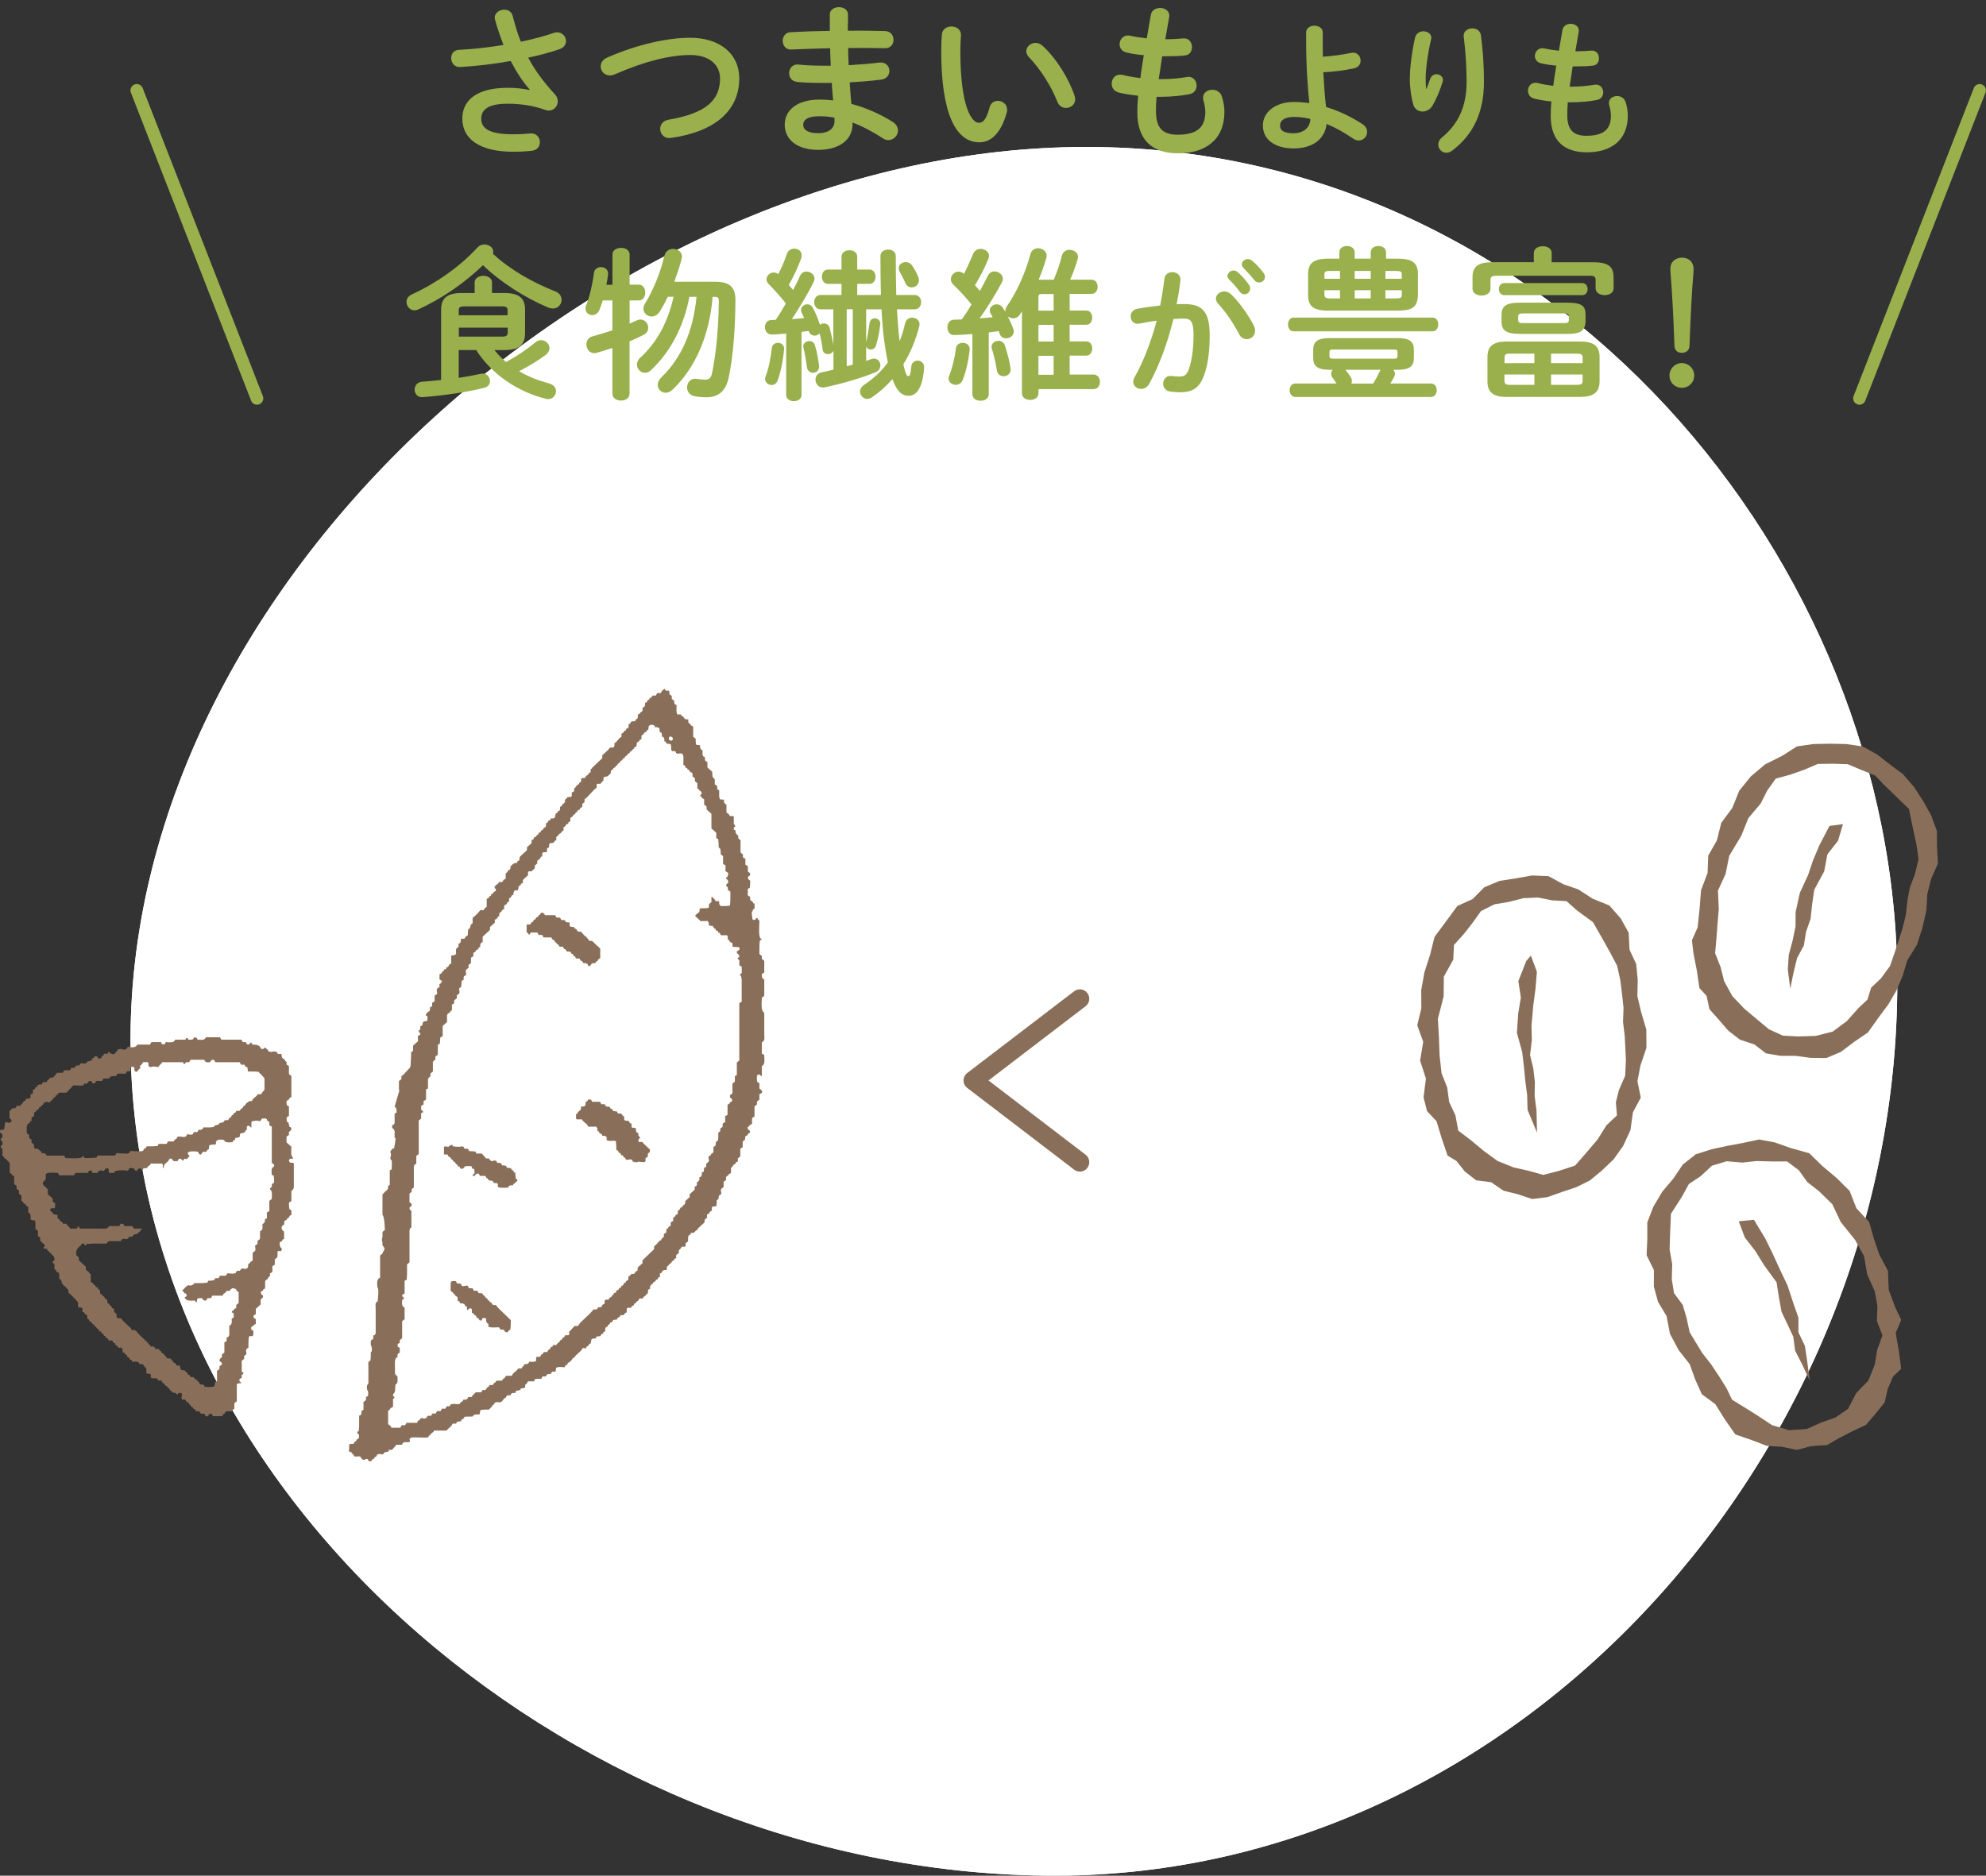 <?xml version="1.0" encoding="UTF-8"?> <!-- Generator: Adobe Illustrator 25.2.0, SVG Export Plug-In . SVG Version: 6.00 Build 0) --> <svg xmlns="http://www.w3.org/2000/svg" xmlns:xlink="http://www.w3.org/1999/xlink" version="1.1" id="レイヤー_1" x="0px" y="0px" viewBox="0 0 315.87 298.38" style="enable-background:new 0 0 315.87 298.38;" xml:space="preserve"><rect x="0" y="0" width="315.87" height="298.38" fill="#333333" stroke="none"/> <style type="text/css"> .st0{fill:#FFFFFF;} .st1{fill-rule:evenodd;clip-rule:evenodd;fill:#896F59;} .st2{fill:#896F59;} .st3{fill:#99B04D;} </style> <g> <path class="st0" d="M301.76,156.38c0,74.28-59.72,142-134,142s-147-58.72-147-133s77.72-142,152-142S301.76,89.38,301.76,156.38z"></path> <path class="st0" d="M301.76,156.38c0,74.28-59.72,142-134,142s-147-58.72-147-133s77.72-142,152-142S301.76,89.38,301.76,156.38z"></path> <g> <path class="st1" d="M72.54,226.48c0.05-0.1,0.1-0.21,0.15-0.31c0.21-0.02,0.41-0.05,0.62-0.08c0.03-0.08,0.05-0.15,0.08-0.23 c0.22-0.06,0.18-0.1,0.31-0.23c0.03,0,0.05,0,0.08,0c0.03-0.08,0.05-0.15,0.08-0.23c0.13-0.08,1.08-0.02,1.39-0.08 c0-0.05,0-0.1,0-0.16c0.33-0.17,0.48-0.16,1-0.15c0-0.03,0-0.05,0-0.08c0.03,0,0.05,0,0.08,0c0-0.13,0-0.26,0-0.39 c0.03,0,0.05,0,0.08,0c0-0.08,0-0.16,0-0.23c0.38-0.07,0.91-0.08,1.39-0.08c0.16-0.27,0.45-0.36,0.54-0.7 c0.4-0.11,0.19-0.25,0.38-0.39c0.05,0,0.16-0.05,0.16-0.08c0.26,0,0.51,0,0.77,0c0,0.03,0.46-0.36,0.46-0.54 c0.13-0.08,0.26-0.15,0.39-0.23c0-0.05,0-0.1,0-0.16c0.05-0.03,0.1-0.05,0.16-0.08c0-0.03,0-0.05,0-0.08c0.18,0,0.36,0,0.54,0 c0.03-0.08,0.05-0.15,0.08-0.23c0.14-0.17,0.38-0.15,0.7-0.16c0.03-0.1,0.05-0.21,0.08-0.31c0.23-0.05,0.46-0.1,0.69-0.15 c0.03-0.08,0.05-0.16,0.08-0.23c0.13-0.02,0.54-0.08,0.62-0.15c0.03,0,0.05,0,0.08,0c0-0.15,0-0.31,0-0.46 c0.05-0.03,0.1-0.05,0.15-0.08c0.13-0.14,0.22-0.28,0.31-0.46c0.31,0,0.62,0,0.93,0c0.08-0.13,0.15-0.26,0.23-0.39 c0.31,0,0.62,0,0.93,0c0.08-0.13,0.16-0.26,0.23-0.39c0.18,0,0.36,0,0.54,0c0.02-0.08,0.05-0.16,0.08-0.23 c0.14-0.17,0.38-0.15,0.69-0.15c0-0.05,0-0.1,0-0.15c0.08-0.04,0.23-0.23,0.23-0.23c0.15,0,0.31,0,0.46,0l0.08-0.08 c0-0.24,0.02-0.4,0.08-0.54c0.47-0.21,0.75-0.1,1.32-0.08c0.07-0.14,0.11-0.12,0.15-0.31c0.24-0.05,0.33-0.15,0.39-0.38 c0.26-0.06,0.71-0.51,0.77-0.77c0.05,0,0.1,0,0.15,0c0.1-0.13,0.21-0.26,0.31-0.39c0.31-0.29,0.62-0.57,0.92-0.85 c0.05-0.1,0.11-0.21,0.16-0.31c0.34-0.19,0.52,0.3,0.69-0.31c0.24-0.05,0.33-0.15,0.39-0.39c0.08-0.03,0.15-0.05,0.23-0.08 c0.03-0.08,0.11-0.67,0.16-0.7c0.05,0,0.1,0,0.15,0c0-0.03,0-0.05,0-0.08c0.15,0,0.31,0,0.46,0c0.05-0.1,0.1-0.21,0.16-0.31 c0.21-0.03,0.41-0.05,0.62-0.08c0.05-0.1,0.1-0.21,0.16-0.31c0.05,0,0.1,0,0.15,0l0.15-0.16c0-0.05,0-0.1,0-0.16 c0.08-0.03,0.16-0.05,0.23-0.08c0.11-0.1,0.07-0.33,0.08-0.54c0.09-0.09,0.03,0,0.08-0.15c0.24-0.05,0.33-0.15,0.38-0.39 c0.4-0.1,0.19-0.23,0.39-0.39c0.05,0,0.1,0,0.16,0l0.15-0.15c0.03-0.08,0.05-0.16,0.08-0.23c0.21-0.03,0.41-0.05,0.62-0.08 c0.03-0.08,0.05-0.16,0.08-0.23c0.13-0.08,0.26-0.16,0.39-0.23c0.02-0.08,0.05-0.15,0.08-0.23c0.16,0,0.31,0,0.46,0 c0,0,0-0.05,0.15-0.08c0.11-0.39,0.29-0.22,0.39-0.39c0-0.18,0-0.36,0-0.54l0.08-0.08l0.08-0.08c0.18,0,0.36,0,0.54,0 c0.05-0.11,0.1-0.21,0.15-0.31c0.05,0,0.1,0,0.16,0l0.16-0.16c0-0.05,0-0.1,0-0.15c0.13-0.08,0.26-0.16,0.38-0.23 c0.03-0.08,0.05-0.15,0.08-0.23c0.05,0,0.1,0,0.16,0c0.08-0.13,0.16-0.26,0.23-0.39c0.15,0,0.31,0,0.46,0c0,0,0-0.05,0.15-0.08 c0-0.05,0-0.1,0-0.15c0.13-0.08,0.26-0.15,0.39-0.23c0-0.05,0-0.1,0-0.16c0.03,0,0.05,0,0.08,0c0.11-0.11,0.04-0.1,0.23-0.15 c0.03-0.2,0.07-0.34,0.08-0.62c0.14-0.08,0.12-0.11,0.31-0.16c0-0.15,0-0.31,0-0.46c0.02,0,0.05,0,0.08,0 c0.03-0.08,0.05-0.15,0.08-0.23c0.05,0,0.1,0,0.15,0c0.03-0.05,0.05-0.1,0.08-0.15c0.03,0,0.05,0,0.08,0c0-0.05,0-0.1,0-0.15 c0.13-0.08,0.26-0.15,0.39-0.23c0.03-0.08,0.05-0.15,0.08-0.23c0.05,0,0.11,0,0.16,0l0.15-0.15c0-0.05,0-0.1,0-0.15 c0.1-0.05,0.2-0.1,0.31-0.15c0-0.18,0-0.36,0-0.54c0.08-0.03,0.16-0.05,0.23-0.08c0.08-0.13,0.15-0.26,0.23-0.39 c0.05,0,0.1,0,0.15,0c0-0.03,0-0.05,0-0.08c0.15,0,0.31,0,0.46,0c0.03-0.21,0.05-0.41,0.08-0.62c0.03,0,0.05,0,0.08,0 c0.16-0.19,0.22-0.08,0.31-0.38c0.24-0.05,0.33-0.15,0.38-0.39c0.24-0.06,0.33-0.15,0.39-0.39c0.54-0.15,0.12-0.24,0.31-0.62 c0.13-0.1,0.26-0.21,0.39-0.31c0-0.15,0-0.31,0-0.46c0.05-0.02,0.1-0.05,0.15-0.08c0.12-0.14,0.23-0.28,0.31-0.46 c0.18,0,0.36,0,0.54,0c0-0.03,0-0.05,0-0.08c0.03,0,0.05,0,0.08,0c0-0.15,0-0.31,0-0.46c0.13-0.1,0.26-0.2,0.39-0.31 c0-0.08,0-0.16,0-0.23c0.03-0.51-0.04-0.73,0.38-0.85c0.14-0.54,0.25-0.13,0.62-0.31c0-0.02,0-0.05,0-0.08 c0.19-0.14,0.27-0.32,0.54-0.39c0-0.05,0-0.1,0-0.16c0.36-0.33,0.72-0.67,1.08-1c0-0.08,0-0.15,0-0.23 c0.05-0.27,0.13-0.39,0.39-0.46c0-0.18,0-0.36,0-0.54c0.13-0.08,0.26-0.16,0.39-0.23c0-0.05,0-0.1,0-0.15 c0.05-0.03,0.1-0.05,0.16-0.08c0-0.03,0-0.05,0-0.08c0.08-0.03,0.15-0.05,0.23-0.08c0-0.18,0-0.36,0-0.54 c0.1-0.18,0.41-0.16,0.7-0.16c0.05-0.27,0.08-0.63,0.08-1c0.28-0.12,0.32-0.2,0.31-0.62c0.09-0.09,0.03,0,0.08-0.15 c0.65-0.19,0.1-0.57,0.31-1c0.13-0.1,0.26-0.21,0.39-0.31c0-0.28,0-0.57,0-0.85c0.13-0.08,0.26-0.16,0.38-0.23 c0-0.18,0-0.36,0-0.54c0.03,0,0.05,0,0.08,0c0.02-0.05,0.05-0.1,0.08-0.15c0.05,0,0.1,0,0.16,0c0.03-0.08,0.05-0.15,0.08-0.23 c0.13-0.08,0.26-0.16,0.39-0.23c0-0.28,0-0.57,0-0.85c0.02,0,0.05,0,0.08,0c0.12-0.17,0.24-0.22,0.31-0.46 c0.24-0.05,0.33-0.15,0.39-0.39c0.08-0.03,0.15-0.05,0.23-0.08l0.08-0.08c0-0.16,0-0.31,0-0.46c0.13-0.1,0.26-0.21,0.39-0.31 c0-0.41,0-0.83,0-1.24c0.13-0.08,0.26-0.15,0.38-0.23c0-0.28,0-0.57,0-0.85c0.09-0.09,0.03,0,0.08-0.16 c0.31-0.07,0.32-0.23,0.31-0.62c0.09-0.09,0.03,0,0.08-0.15c0.24-0.05,0.33-0.15,0.39-0.39c0.27-0.06,0.3-0.14,0.31-0.46 c-0.27-0.13-0.37-0.15-0.38-0.54c0.27-0.16,0.36-0.45,0.7-0.54c0-0.32-0.06-0.8,0.08-1c0.1-0.05,0.21-0.1,0.31-0.16 c0-0.54,0-1.08,0-1.62c0.13-0.1,0.26-0.21,0.39-0.31c0-0.15,0-0.31,0-0.46c0.13-0.1,0.26-0.21,0.39-0.31c0-0.28,0-0.57,0-0.85 c0.13-0.08,0.26-0.16,0.39-0.23c0.2-0.39-0.32-0.57-0.39-0.69c0-0.28,0-0.57,0-0.85c-0.1-0.05-0.21-0.11-0.31-0.16 c-0.15-0.21-0.08-0.75-0.08-1.08c0.16-0.08,0.14-0.12,0.39-0.15c0.08,0.1,0.27,0.24,0.39,0.31c0-0.54,0-1.08,0-1.62 c0.53-0.29,0.4-0.98,0.38-1.78c-0.13-0.08-0.26-0.16-0.38-0.23c0-0.59,0-1.19,0-1.78c0.56-0.3,0.38-0.67,0.38-1.47 c0-1.08,0-2.16,0-3.24c-0.58-0.32-0.4-1.51-0.38-2.39c0.13-0.1,0.26-0.21,0.38-0.31c0-0.85,0-1.7,0-2.55 c-0.09-0.09-0.03,0-0.08-0.15c-0.05,0-0.1,0-0.15,0c-0.14-0.26-0.16-0.34-0.15-0.77c0.13-0.08,0.26-0.15,0.38-0.23 c0-0.62,0-1.24,0-1.86c-0.13-0.1-0.26-0.21-0.38-0.31c0-0.15,0-0.31,0-0.46c-0.13-0.1-0.26-0.21-0.39-0.31c0-0.18,0-0.36,0-0.54 c0-0.55-0.01-1.19,0.08-1.62c0.08-0.02,0.15-0.05,0.23-0.08c0-0.08,0-0.15,0-0.23c-0.05,0-0.11,0-0.16,0 c-0.32-0.61-0.16-1.98-0.15-2.86c-0.17-0.09-0.25-0.17-0.31-0.39c-0.08,0-0.15,0-0.23,0c0,0.05,0,0.1,0,0.16 c-0.16,0.08-0.13,0.12-0.39,0.15c-0.09-0.09,0-0.03-0.15-0.08c-0.05-0.27-0.21-0.94-0.08-1.31c0.02,0,0.05,0,0.08,0 c0.06-0.15-0.02-0.22,0.08-0.31c0.08-0.03,0.16-0.05,0.23-0.08c0-0.28,0-0.57,0-0.85c-0.05,0-0.1,0-0.16,0 c-0.08-0.13-0.15-0.26-0.23-0.39c-0.05,0-0.1,0-0.15,0c-0.03-0.05-0.05-0.1-0.08-0.15c-0.03,0-0.05,0-0.08,0c0-0.16,0-0.31,0-0.46 c0,0-0.05,0-0.08-0.15c-0.05,0-0.1,0-0.15,0c-0.03-0.05-0.15-0.16-0.15-0.16c0-0.33,0-0.67,0-1c0.14-0.07,0.12-0.11,0.31-0.16 c0.06-0.31,0.08-0.74,0.08-1.16c-0.24-0.12-0.37-0.25-0.38-0.62c0.27-0.11,0.37-0.16,0.38-0.54c-0.13-0.1-0.26-0.21-0.38-0.31 c0-0.28,0-0.56,0-0.85c-0.13-0.08-0.26-0.15-0.39-0.23c0-0.31,0-0.62,0-0.93c-0.13-0.08-0.26-0.15-0.39-0.23c0-0.16,0-0.31,0-0.46 c-0.13-0.1-0.26-0.21-0.38-0.31c0-0.67,0-1.34,0-2.01c-0.08-0.03-0.15-0.05-0.23-0.08c-0.16-0.14-0.15-0.4-0.15-0.69 c-0.05,0-0.1,0-0.15,0c-0.04-0.1-0.13-0.12-0.15-0.16c0-0.05,0-0.1,0-0.15c-0.03,0-0.05,0-0.08,0c-0.15-0.36,0.16-0.42-0.31-0.54 c0-0.13,0-0.26,0-0.39c0.08-0.03,0.15-0.05,0.23-0.08c-0.03-0.24-0.06-0.24-0.15-0.39c-0.03,0-0.05,0-0.08,0c0-0.41,0-0.82,0-1.23 c-0.03,0-0.05,0-0.08,0c0-0.03,0-0.05,0-0.08c-0.18,0-0.36,0-0.54,0c-0.03-0.05-0.05-0.1-0.08-0.16c-0.03,0-0.05,0-0.08,0 c0-0.05,0-0.1,0-0.16c-0.13-0.08-0.26-0.15-0.39-0.23c0-0.44,0-0.87,0-1.31c-0.05,0-0.1,0-0.15,0c-0.05-0.08-0.1-0.15-0.15-0.23 c-0.03,0-0.05,0-0.08,0c0-0.15,0-0.31,0-0.46c-0.03,0-0.05,0-0.08,0c0-0.03,0-0.05,0-0.08c-0.15,0-0.31,0-0.46,0 c-0.09-0.09,0-0.03-0.16-0.08c0-0.08,0-0.15,0-0.23c-0.02,0-0.05,0-0.08,0c0-0.39,0-0.77,0-1.16c-0.1-0.05-0.21-0.11-0.31-0.16 c0-0.18,0-0.36,0-0.54c-0.13-0.08-0.26-0.16-0.39-0.23c0-0.28,0-0.57,0-0.85c-0.02,0-0.05,0-0.08,0c0-0.05,0-0.1,0-0.16 c-0.05,0-0.1,0-0.16,0c-0.17-0.33-0.16-0.48-0.16-1c-0.26-0.23-0.51-0.47-0.77-0.7c0-0.28,0-0.57,0-0.85 c-0.14-0.07-0.12-0.11-0.31-0.16c-0.03-0.16-0.08-0.15-0.08-0.15c0-0.15,0-0.31,0-0.46c-0.1-0.05-0.21-0.1-0.31-0.16 c0-0.05,0-0.1,0-0.15c-0.02,0-0.05,0-0.08,0c0-0.28,0-0.57,0-0.85c-0.05,0-0.1,0-0.15,0c-0.05-0.09-0.13-0.12-0.16-0.15 c0-0.05,0-0.1,0-0.15c-0.03,0-0.05,0-0.08,0c0-0.13,0-0.26,0-0.39l-0.08-0.08c-0.66,0-0.59-0.07-0.62-0.7c0-0.1,0-0.21,0-0.31 c-0.13-0.1-0.26-0.2-0.39-0.31c0-0.54,0-1.08,0-1.62c-0.13-0.08-0.26-0.15-0.39-0.23c-0.03-0.08-0.05-0.15-0.08-0.23 c-0.08-0.03-0.15-0.05-0.23-0.08c-0.05-0.06,0.06-0.05-0.08-0.16c0-0.15,0-0.31,0-0.46c-0.15,0-0.31,0-0.46,0 c0-0.03,0-0.05,0-0.08c-0.35-0.1-0.18-0.23-0.39-0.39c-0.08-0.03-0.15-0.05-0.23-0.08c-0.03-0.08-0.05-0.16-0.08-0.23 c-0.18,0-0.36,0-0.54,0c-0.27-0.15-0.16-1.06-0.16-1.47c-0.24-0.12-0.34-0.13-0.38-0.46c0-0.08,0-0.15,0-0.23 c-0.13-0.1-0.26-0.21-0.39-0.31c0-0.15,0-0.31,0-0.46c-0.13-0.1-0.26-0.21-0.39-0.31c0-0.16,0-0.31,0-0.46l-0.08-0.08 c-0.15,0-0.31,0-0.46,0c-0.03-0.01-0.23-0.35-0.31-0.31c0,0.03,0,0.05,0,0.08c-0.13,0.1-0.26,0.21-0.38,0.31c0,0.05,0,0.1,0,0.16 c-0.03,0-0.05,0-0.08,0c-0.03,0.05-0.05,0.1-0.08,0.15c-0.18,0-0.36,0-0.54,0c-0.08,0.13-0.16,0.26-0.23,0.39 c-0.18,0-0.36,0-0.54,0c-0.03,0.08-0.05,0.15-0.08,0.23c-0.13,0.08-0.26,0.16-0.39,0.23c0,0.05,0,0.1,0,0.16 c-0.08,0.03-0.15,0.05-0.23,0.08c-0.08,0.13-0.15,0.26-0.23,0.38c-0.08,0.03-0.16,0.05-0.23,0.08c0,0.15,0,0.31,0,0.46 c-0.03,0-0.05,0-0.08,0c0,0.05,0,0.1,0,0.15c-0.1,0.05-0.21,0.1-0.31,0.15c0,0.16,0,0.31,0,0.46c0,0-0.05,0-0.08,0.15 c-0.2,0.05-0.13,0.04-0.23,0.16c-0.02,0-0.05,0-0.08,0c0,0.05,0,0.1,0,0.15c-0.08,0.03-0.15,0.05-0.23,0.08 c-0.16,0.13-0.16,0.32-0.15,0.62c-0.09,0.09-0.03,0-0.08,0.16c-0.39,0.1-0.21,0.29-0.38,0.39c-0.16,0-0.31,0-0.46,0 c0,0.03,0,0.05,0,0.08c-0.05,0-0.1,0-0.16,0c-0.05,0.1-0.1,0.21-0.15,0.31c-0.08,0.03-0.15,0.05-0.23,0.08c0,0.15,0,0.31,0,0.46 c-0.09,0.09-0.03,0-0.08,0.15c-0.24,0.06-0.33,0.15-0.39,0.39c-0.24,0.05-0.33,0.15-0.39,0.39c-0.54,0.15-0.12,0.24-0.31,0.62 c-0.08,0.05-0.15,0.1-0.23,0.16c-0.2,0.23-0.41,0.46-0.62,0.7c-0.08,0.05-0.16,0.1-0.23,0.15c0,0.16,0,0.31,0,0.46 c-0.09,0.09-0.03,0-0.08,0.15c-0.15,0.03-0.16,0.08-0.16,0.08c-0.15,0-0.31,0-0.46,0c-0.1,0.13-0.21,0.26-0.31,0.38 c-0.31,0.28-0.62,0.57-0.93,0.85c0,0.15,0,0.31,0,0.46c-0.54,0.52-1.08,1.03-1.62,1.54c0,0.03,0,0.05,0,0.08 c-0.08,0.05-0.16,0.1-0.23,0.15c0,0.15,0,0.31,0,0.46c-0.05,0.02-0.1,0.05-0.15,0.08c-0.11,0.11-0.04,0.1-0.23,0.15 c0,0.05,0,0.1,0,0.16c-0.13,0.07-0.26,0.15-0.38,0.23c0,0.05,0,0.1,0,0.16c-0.03,0-0.05,0-0.08,0c-0.03,0.05-0.05,0.1-0.08,0.15 c-0.15,0-0.31,0-0.46,0c0,0.03,0,0.05,0,0.08c-0.02,0-0.05,0-0.08,0c-0.16,0.25,0.14,0.37-0.23,0.62c-0.09,0.09,0,0.03-0.15,0.08 c0,0.05,0,0.1,0,0.16c-0.17,0.09-0.17,0.17-0.39,0.23c-0.06,0.24-0.19,0.29-0.31,0.46c-0.03,0-0.05,0-0.08,0c0,0.15,0,0.31,0,0.46 c-0.13,0.08-0.26,0.16-0.38,0.23c0,0.18,0,0.36,0,0.54l-0.08,0.08l-0.08,0.08c-0.18,0-0.36,0-0.54,0c0,0.03,0,0.05,0,0.08 c-0.18,0.15-0.1,0.23-0.38,0.31c0,0.16,0,0.31,0,0.46c-0.03,0-0.05,0-0.08,0c-0.1,0.31-0.04,0.08-0.23,0.23 c-0.03,0.05-0.05,0.1-0.08,0.16c-0.03,0-0.05,0-0.08,0c-0.02,0.08-0.05,0.15-0.08,0.23c-0.08,0.03-0.15,0.05-0.23,0.08 c0,0.15,0,0.31,0,0.46c-0.09,0.09-0.03,0-0.08,0.16c-0.24,0.05-0.33,0.15-0.39,0.38c-0.08,0.03-0.15,0.05-0.23,0.08 c-0.02,0.08-0.11,0.67-0.15,0.7c-0.05,0-0.1,0-0.15,0c0,0.03,0,0.05,0,0.08c-0.15,0-0.31,0-0.46,0c-0.05,0.1-0.1,0.21-0.15,0.31 c-0.05,0-0.1,0-0.16,0l-0.16,0.15c0,0.05,0,0.1,0,0.16c-0.08,0.03-0.15,0.05-0.23,0.08c-0.11,0.1-0.08,0.33-0.08,0.54 c-0.09,0.09-0.03,0-0.08,0.15c-0.24,0.05-0.33,0.15-0.39,0.39c-0.24,0.05-0.33,0.15-0.39,0.39c-0.24,0.05-0.33,0.15-0.38,0.39 c-0.4,0.11-0.19,0.23-0.39,0.39c-0.05,0-0.1,0-0.15,0l-0.16,0.15c0,0.05,0,0.1,0,0.16c-0.1,0.05-0.21,0.1-0.31,0.16 c-0.1,0.17,0.02,0.39-0.08,0.54c-0.23,0.21-0.47,0.41-0.69,0.62c0,0.15,0,0.31,0,0.46c-0.36,0.33-0.72,0.67-1.08,1 c-0.27,0.33,0.11,0.62-0.46,0.77c0,0.08,0,0.15,0,0.23c-0.61,0.11-0.59,0.08-0.93,0.46c-0.05,0.03-0.1,0.05-0.15,0.08 c0,0.08,0,0.16,0,0.23c-0.04,0.31-0.12,0.39-0.38,0.46c-0.07,0.24-0.19,0.29-0.31,0.46c-0.03,0-0.05,0-0.08,0 c0,0.28,0,0.57,0,0.85c-0.13,0.08-0.26,0.15-0.39,0.23c0,0.05,0,0.1,0,0.15c-0.03,0-0.05,0-0.08,0c-0.03,0.05-0.05,0.1-0.08,0.16 c-0.18,0-0.36,0-0.54,0c-0.03,0.08-0.05,0.15-0.08,0.23c-0.02,0-0.05,0-0.08,0c-0.03,0.05-0.05,0.1-0.08,0.15 c-0.05,0-0.1,0-0.15,0c0,0.03,0,0.05,0,0.08c-0.03,0-0.05,0-0.08,0c-0.15,0.18,0.08,0.14-0.23,0.23c0.03,0.24,0.06,0.24,0.15,0.39 c0.03,0,0.05,0,0.08,0c0,0.1,0,0.21,0,0.31c-0.13,0.08-0.26,0.15-0.38,0.23c-0.02,0.08-0.05,0.16-0.08,0.23c-0.05,0-0.1,0-0.16,0 l-0.15,0.15c0,0.05,0,0.1,0,0.16c-0.1,0.05-0.2,0.1-0.31,0.15c0,0.05,0,0.1,0,0.15c-0.13,0.08-0.26,0.16-0.38,0.23 c0,0.41,0,0.83,0,1.24c-0.13,0.1-0.26,0.21-0.39,0.31c-0.02,0.08-0.05,0.16-0.08,0.23c-0.18,0-0.36,0-0.54,0 c-0.15,0.18-0.31,0.36-0.46,0.54c-0.03,0-0.05,0-0.08,0c0,0.05,0,0.1,0,0.15c-0.05,0-0.1,0-0.15,0c0,0.02,0,0.05,0,0.08 c-0.18,0.15-0.36,0.31-0.54,0.46c0,0.28,0,0.57,0,0.85c-0.4,0.23-0.3,0.41-0.46,0.85c-0.08,0.03-0.15,0.05-0.23,0.08 c-0.05,0.27-0.08,0.63-0.08,1c-0.13,0.08-0.26,0.15-0.39,0.23c0,0.05,0,0.1,0,0.16c-0.03,0-0.05,0-0.08,0 c-0.03,0.05-0.05,0.1-0.08,0.15c-0.18,0-0.36,0-0.54,0c0,0.29,0,0.56-0.15,0.7c-0.08,0.03-0.16,0.05-0.23,0.08 c0,0.15,0,0.31,0,0.46c0,0-0.05,0-0.08,0.15c-0.42,0.1-0.33,0.5-0.31,1c-0.09,0.09-0.03,0-0.08,0.15c-0.23,0.05-0.46,0.1-0.7,0.16 c0,0.41,0,0.82,0,1.24c-0.13,0.08-0.26,0.15-0.38,0.23c0,0.05,0,0.1,0,0.16l-0.16,0.15c-0.08,0.03-0.16,0.05-0.23,0.08 c0,0.05,0,0.1,0,0.15l-0.15,0.16c-0.05,0-0.1,0-0.16,0c-0.2,0.16,0.01,0.28-0.39,0.39c0,0.05,0,0.1,0,0.16 c-0.16,0.09-0.17,0.17-0.39,0.23c0,0.26,0,0.51,0,0.77c0.06,0.13,0.46,0.22,0.39,0.46c-0.02,0-0.05,0-0.08,0 c-0.07,0.26-0.1,0.14-0.23,0.31c-0.03,0-0.05,0-0.08,0c0,0.15,0,0.31,0,0.46c-0.13,0.1-0.26,0.21-0.39,0.31 c-0.21,0.43,0.34,0.83-0.31,1c-0.03,0.15-0.08,0.15-0.08,0.15c0,0.28,0,0.57,0,0.85c-0.13,0.08-0.26,0.16-0.39,0.23 c0,0.18,0,0.36,0,0.54c-0.1,0.05-0.21,0.1-0.31,0.16c-0.03,0.21-0.05,0.41-0.08,0.62c-0.28,0.06-0.59,0.38-0.62,0.7 c0.08,0.03,0.15,0.05,0.23,0.08c0.06,0.32,0.06,0.45,0,0.77c-0.13,0.02-0.53,0.08-0.62,0.15c-0.24,0.29,0.09,0.55-0.47,0.7 c0,0.28-0.04,0.42-0.08,0.62c-0.08,0.03-0.15,0.05-0.23,0.08c0.09,0.33,0.25,0.23,0.31,0.62c-0.13,0.08-0.26,0.15-0.39,0.23 c0,0.28,0,0.57,0,0.85c-0.26,0.23-0.52,0.46-0.77,0.69c0,0.28,0,0.57,0,0.85c-0.14,0.07-0.12,0.11-0.31,0.15 c0.01,0.67-0.05,1.37-0.08,1.93c0.05,0-0.05,0.7-0.23,0.7c-0.28,0.31-0.57,0.62-0.85,0.93c-0.13,0.1-0.26,0.21-0.39,0.31 c0,0.16,0,0.31,0,0.46c-0.13,0.1-0.26,0.21-0.39,0.31c0,0.49,0,0.98,0,1.47c0.03,0,0.05,0,0.08,0c0,0.03-0.77,2.52-0.77,2.7 c0.05,0,0.1,0,0.16,0c0.14,0.27,0.16,0.4,0.15,0.85c-0.19,0.05-0.14,0.03-0.23,0.16c-0.02,0-0.05,0-0.08,0c0,0.52,0,1.03,0,1.54 c-0.1,0.08-0.08,0.17-0.15,0.23c-0.05,0-0.1,0-0.16,0c-0.1,0.1-0.08,0.34-0.08,0.54c0.3,0.05,0.49,0.64,0.39,0.7 c0,0.28,0,0.57,0,0.85c0.05,0,0.1,0,0.16,0c0.02,0.05-0.17,1.37-0.23,1.62c-0.28,0.06-0.58,0.38-0.62,0.69 c0.21,0.06,0.08,0.82,0,0.85c0.04,0.31,0.1,0.27,0.23,0.46c0.03,0,0.03,1.21,0,1.39c-0.19,0.05-0.13,0.03-0.23,0.15 c-0.03,0-0.05,0-0.08,0c0,0.77,0,1.54,0,2.32c-0.17,0.09-0.26,0.17-0.31,0.38c0.19,0.11-0.21,0.62-0.38,0.62 c-0.13,0.16-0.26,0.31-0.39,0.46c-0.03,0-0.05,0-0.08,0c0,1.11,0,2.22,0,3.32c0.27,0.16,0.36,1.62,0.38,2.39 c-0.13,0.1-0.25,0.2-0.38,0.31c0,0.28,0,0.57,0,0.85c-0.13,0.08-0.08,0.7,0,0.85c0,0.16,0,0.31,0,0.46 c0.05,0.03,0.37,0.31,0.31,0.7c-0.08,0.02-0.33,0.55-0.38,0.7c-0.08,0.03-0.16,0.05-0.23,0.08c-0.03,0.17-0.08,0.15-0.08,0.16 c0,0.39,0,0.77,0,1.16c-0.01,0.03,0,0.54,0,0.54c0,0.59,0,1.18,0,1.78c-0.35,0.15-0.2,0.15-0.39,0.39c-0.1,0.05-0.1,1.11,0,1.16 c0.23,0.32,0.04,1.85,0,2.24c-0.47,0.13-0.31,0.75-0.31,1.31c0,1.26,0,2.52,0,3.79c-0.1,0.08-0.08,0.17-0.15,0.23 c-0.08,0.03-0.15,0.05-0.23,0.08c0,0.16,0,0.31,0,0.46c0,0-0.05,0-0.08,0.15c-0.41,0.1-0.33,0.44-0.31,0.93 c0.14,0.07,0.3,1.08,0,1.08c0.01,0.48-0.01,1.02-0.08,1.39c-0.44,0.12-0.31,0.49-0.31,1c0,0.88,0,1.75,0,2.63 c-0.35,0.19-0.26,1.11-0.08,1.16c0.07,0.33,0.06,0.51,0,0.85c-0.08,0.02-0.15,0.05-0.23,0.08l-0.08,0.08c0,0.15,0,0.31,0,0.46 c-0.13,0.1-0.26,0.21-0.39,0.31c0,0.41,0,0.82,0,1.24c-0.14,0.07-0.12,0.11-0.31,0.16c0,0.3,0,0.56-0.15,0.69 c-0.08,0.03-0.15,0.05-0.23,0.08c0,0.23,0,0.46,0,0.7c0,0.6,0.01,1.29-0.08,1.78c-0.23,0.06-0.2,0.05-0.23,0.31 c0.38,0.2,0.32,0.41,0.23,0.85c-0.24,0.06-0.33,0.15-0.39,0.39c-0.39,0.1-0.25,0.35-0.46,0.46c-0.18,0-0.36,0-0.54,0 c0,0.02,0,0.05,0,0.08c-0.02,0-0.05,0-0.08,0c-0.08,0.15-0.01,0.83-0.08,1c-0.2,0.03,0.23,0.23,0.39,0.23 c0.03,0.08,0.05,0.16,0.08,0.23c0.03,0,0.05,0,0.08,0c0.13,0.16,0.25,0.23,0.31,0.46c0.08,0,0.16,0,0.23,0c0,0.03,0,0.05,0,0.08 c0.03,0,0.05,0,0.08,0c0-0.03,0-0.05,0-0.08c0.21,0,0.41,0,0.62,0c0.06,0.11,0.14,0.23,0.23,0.31c0,0.16,0.44,0.31,0.46,0.23 c0.1-0.11,0.27-0.13,0.46-0.15c0.05,0.1,0.12,0.1,0.15,0.15c0,0.05,0,0.1,0,0.16c0.05,0.06,0.42,0.08,0.47,0.08 c0.03-0.08,0.05-0.15,0.08-0.23c0.13-0.08,0.26-0.15,0.39-0.23c0.03-0.08,0.05-0.15,0.08-0.23c0.05,0,0.1,0,0.15,0l0.15-0.16 c0.02-0.08,0.05-0.15,0.08-0.23c0.08-0.05,0.45-0.12,0.62-0.08c0,0.03,0,0.05,0,0.08c0.13-0.02,0.26-0.05,0.39-0.08 c0.05-0.18,0.03-0.14,0.15-0.23c0.09-0.08,0.48-0.13,0.62-0.16c0.16-0.54,0.24-0.12,0.62-0.31c0.16-0.18,0.31-0.36,0.46-0.54 c0.03,0,0.05,0,0.08,0c0-0.05,0-0.1,0-0.16c0.16-0.02,0.15-0.08,0.15-0.08c0.28,0,0.57,0,0.85,0c0.05-0.1,0.1-0.21,0.16-0.31 c0.05,0,0.1,0,0.15,0c0-0.03,0-0.05,0-0.08c0.28-0.11,0.66,0.09,0.85-0.08c0.03,0,0.05,0,0.08,0c0.18-0.34-0.28-0.46,0.23-0.62 c0.14-0.12,0.51-0.08,0.77-0.08c0.67,0,1.49,0.07,1.93,0c0.05-0.1,0.1-0.21,0.15-0.31c0.05,0,0.11,0,0.16,0c0-0.03,0-0.05,0-0.08 c0.11-0.11,0.1-0.04,0.15-0.23c0.22-0.06,0.19-0.09,0.31-0.23c0.03,0,0.05,0,0.08,0c0.03-0.08,0.05-0.16,0.08-0.23 c0.67,0,1.34,0,2.01,0c0.23-0.39,0.8-0.63,0.93-1.08c0.05,0,0.1,0,0.15,0c0-0.03,0-0.05,0-0.08 C72.23,226.48,72.39,226.48,72.54,226.48z M107,117.7c-0.1,0.05-0.17,0.08-0.23,0.15c-0.16-0.04-0.07,0.01-0.16-0.08 c-0.25-0.06-0.22-0.09-0.23-0.39c0.09-0.09,0.03,0,0.08-0.16c0.1-0.02,0.21-0.05,0.31-0.08c0,0.03,0,0.05,0,0.08 C107.03,117.3,107,117.38,107,117.7z M72.46,223.39c0-0.03,0-0.05,0-0.08c-0.26,0.03-0.52,0.05-0.78,0.08 c-0.04,0.19-0.02,0.14-0.15,0.23c0,0.03,0,0.05,0,0.08c-0.15,0-0.31,0-0.47,0c-0.08,0.13-0.15,0.26-0.23,0.39 c-0.18,0-0.36,0-0.54,0c-0.08,0.13-0.16,0.25-0.23,0.39c-0.18,0-0.36,0-0.54,0c-0.08,0.13-0.15,0.26-0.23,0.39 c-0.18,0-0.36,0-0.54,0c-0.05,0.1-0.1,0.21-0.15,0.31c-0.15,0.11-0.47-0.01-0.62,0.08c-0.05,0.1-0.1,0.21-0.15,0.31 c-0.05,0-0.1,0-0.15,0c0,0.03,0,0.05,0,0.08c-0.16,0-0.31,0-0.46,0c0-0.03,0-0.05,0-0.08c-0.13,0.03-0.26,0.05-0.39,0.08 c0,0.05,0,0.1,0,0.15c-0.16,0.09-0.17,0.18-0.39,0.23c-0.03,0.1-0.05,0.21-0.08,0.31c-0.57,0-1.13,0-1.7,0 c-0.08,0.13-0.15,0.26-0.23,0.39c-0.18,0-0.36,0-0.54,0c-0.08,0.13-0.16,0.26-0.23,0.39c-0.46,0-0.93,0-1.39,0 c-0.08-0.13-0.15-0.26-0.23-0.39c-0.05,0-0.1,0-0.16,0c0-0.02,0-0.05,0-0.08c-0.05-0.03-0.1-0.05-0.15-0.08c0-0.72,0-1.44,0-2.16 c0.35-0.16,0.2-0.15,0.39-0.39c0.13-0.08,0.26-0.15,0.39-0.23c0-0.41,0-0.82,0-1.24c0.15-0.09,0.18-0.11,0.23-0.31 c-0.19-0.11-0.22-0.16-0.23-0.46c0.46-0.26,0.29-0.97,0.39-1.55c0.44-0.11,0.33-0.78,0.31-1.31c-0.13-0.07-0.33-0.25-0.39-0.39 c0-0.23,0-0.46,0-0.7c0-0.55-0.11-1.67,0.23-1.85c0.05,0,0.1,0,0.15,0c0.01-0.3,0-0.56,0.15-0.7c0.08-0.02,0.16-0.05,0.23-0.08 c0-0.26,0-0.52,0-0.77c-0.14-0.07-0.12-0.11-0.31-0.16c-0.01-0.26-0.11-0.37,0.08-0.54c0.08-0.03,0.16-0.05,0.23-0.08 c0-0.15,0-0.31,0-0.46c0.13-0.1,0.26-0.21,0.38-0.31c0-0.9,0-1.8,0-2.71c0.13-0.1,0.26-0.21,0.39-0.31c0-0.62,0-1.24,0-1.85 c-0.48-0.24-0.41-0.53-0.39-1.24c0.19-0.08,0.25-0.08,0.31-0.31c-0.19-0.1-0.28-0.18-0.31-0.46c0.13-0.08,0.26-0.15,0.39-0.23 c0-0.67,0-1.34,0-2.01c0.14-0.07,0.12-0.11,0.31-0.16c0.09-0.48,0.08-1.18,0.08-1.78c0-0.23,0-0.46,0-0.69 c0.13-0.1,0.26-0.21,0.39-0.31c0-1.59,0-3.19,0-4.79c0-0.35,0.01-0.51,0.15-0.69c0.05-0.03,0.1-0.05,0.15-0.08c0-0.9,0-1.8,0-2.7 c-0.05,0-0.1,0-0.15,0c-0.11-0.2-0.14-0.13-0.15-0.46c0.13-0.08,0.46-0.29,0.31-0.62c-0.1-0.08-0.2-0.15-0.31-0.23 c0-0.46,0-0.93,0-1.39c0.1-0.08,0.21-0.15,0.31-0.23c0.16-0.31-0.13-0.37,0.23-0.62c0.09-0.09,0-0.03,0.15-0.08 c0-1.16,0-2.32,0-3.48c0.03,0,0.05,0,0.08,0c0-0.05,0-0.1,0-0.16c0.11-0.05,0.21-0.1,0.31-0.16c0-0.41,0-0.82,0-1.24 c0.13-0.1,0.26-0.21,0.39-0.31c0-1,0-2.01,0-3.01c0-0.77,0-1.54,0-2.32c0.13-0.1,0.26-0.21,0.38-0.31c0-0.28,0-0.57,0-0.85 c0.1-0.05,0.21-0.1,0.31-0.15c0.05-0.15-0.17-0.3-0.23-0.39c-0.02,0-0.05,0-0.08,0c0-0.21,0-0.41,0-0.62 c0.13-0.08,0.26-0.16,0.39-0.23c0-0.18,0-0.36,0-0.54c0.13-0.08,0.26-0.15,0.39-0.23c0-0.54,0-1.08,0-1.62 c0.14-0.07,0.12-0.11,0.31-0.15c0-0.52,0-1.03,0-1.55c0.02,0,0.05,0,0.08,0c0-0.05,0-0.1,0-0.15c0.1-0.08,0.21-0.15,0.31-0.23 c0-0.15,0-0.31,0-0.46c0.13-0.1,0.26-0.21,0.39-0.31c0-0.52,0-1.03,0-1.55c0.03,0,0.05,0,0.08,0c0-0.05,0-0.1,0-0.15 c0.1-0.05,0.21-0.1,0.31-0.16c0-0.15,0-0.31,0-0.46c0,0,0.05,0,0.08-0.16c0.19-0.05,0.13-0.03,0.23-0.15c0.03,0,0.05,0,0.08,0 c0-0.54,0-1.08,0-1.62c0.14-0.07,0.12-0.11,0.31-0.15c0.05-0.27,0.08-0.63,0.08-1c0.13-0.08,0.25-0.15,0.39-0.23 c0-0.54,0-1.08,0-1.62c0.23-0.2,0.46-0.41,0.69-0.62c0-0.39,0-0.77,0-1.16c0.03,0,0.05,0,0.08,0c0-0.05,0-0.1,0-0.15 c0.13-0.08,0.26-0.16,0.39-0.23c0.03-0.08,0.05-0.15,0.08-0.23c0.08-0.03,0.15-0.05,0.23-0.08c0-0.28,0-0.57,0-0.85 c0.09-0.09,0.03,0,0.08-0.16c0.54-0.16,0.12-0.24,0.31-0.62c0.13-0.1,0.26-0.21,0.39-0.31c0-0.15,0-0.31,0-0.46 c0.13-0.1,0.26-0.21,0.38-0.31c0.21-0.44-0.34-0.82,0.31-1c0.03-0.34,0.05-0.67,0.08-1c0.1-0.05,0.21-0.1,0.31-0.15 c0-0.15,0-0.31,0-0.46c0,0,0.05,0,0.08-0.15c0.65-0.19,0.1-0.56,0.31-1c0.13-0.1,0.26-0.21,0.39-0.31c0-0.16,0-0.31,0-0.46 c0.13-0.1,0.26-0.21,0.39-0.31c0-0.28,0-0.57,0-0.85c0.13-0.08,0.26-0.15,0.38-0.23c0-0.18,0-0.36,0-0.54 c0.1-0.05,0.21-0.1,0.31-0.16c0.05-0.1,0.1-0.21,0.16-0.31c0.05,0,0.1,0,0.15,0l0.16-0.15c0.03-0.08,0.05-0.16,0.08-0.23 c0.08-0.03,0.15-0.05,0.23-0.08c0-0.15,0-0.31,0-0.46c0.03,0,0.05,0,0.08,0c0-0.05,0-0.1,0-0.16c0.1-0.05,0.21-0.1,0.31-0.16 c0-0.28,0-0.56,0-0.85c0.39-0.36,0.77-0.72,1.16-1.08c0-0.15,0-0.31,0-0.46c0.26-0.23,0.52-0.46,0.77-0.7c0-0.15,0-0.31,0-0.46 c0.03,0,0.05,0,0.08,0c0.03-0.05,0.05-0.1,0.08-0.15c0.05,0,0.1,0,0.16,0c0.08-0.13,0.16-0.26,0.23-0.39c0.05,0,0.1,0,0.15,0 c0-0.15,0-0.31,0-0.46c0.03,0,0.05,0,0.08,0c0.03-0.08,0.05-0.16,0.08-0.23c0.05,0,0.1,0,0.16,0c0-0.02,0-0.05,0-0.08 c0.02,0,0.05,0,0.08,0c0-0.05,0-0.1,0-0.16c0.05-0.02,0.1-0.05,0.16-0.08c0-0.03,0-0.05,0-0.08c0.08-0.03,0.15-0.05,0.23-0.08 c0-0.18,0-0.36,0-0.54c0.03,0,0.05,0,0.08,0c0.02-0.05,0.05-0.1,0.08-0.16c0.05,0,0.1,0,0.16,0c0.08-0.13,0.15-0.26,0.23-0.39 c0.08-0.03,0.15-0.05,0.23-0.08c0-0.18,0-0.36,0-0.54c0.08-0.02,0.15-0.05,0.23-0.08c0.08-0.13,0.15-0.26,0.23-0.39 c0.08-0.02,0.16-0.05,0.23-0.08c0-0.13,0-0.26,0-0.39c0.03,0,0.05,0,0.08,0c0.05-0.13,0.03-0.2,0.08-0.31c0.18,0,0.36,0,0.54,0 c0-0.03,0-0.05,0-0.08c0.08-0.09,0.13-0.48,0.15-0.62c0.24-0.05,0.33-0.15,0.39-0.39c0.54-0.16,0.12-0.24,0.31-0.62 c0.26-0.23,0.51-0.46,0.77-0.7c0-0.18,0-0.36,0-0.54c0.03,0,0.05,0,0.08,0c0-0.03,0-0.05,0-0.08c0.18,0,0.36,0,0.54,0 c0-0.02,0-0.05,0-0.08c0.16-0.13,0.31-0.26,0.46-0.39c0-0.16,0-0.31,0-0.46c0.13-0.1,0.26-0.21,0.39-0.31c0-0.16,0-0.31,0-0.46 c0.05-0.03,0.1-0.05,0.15-0.08c0.11-0.11,0.04-0.1,0.23-0.15c0.06-0.24,0.19-0.29,0.31-0.46c0.03,0,0.05,0,0.08,0 c0.12-0.23-0.1-0.48,0.16-0.62c0.22-0.12,0.47,0.11,0.62-0.16c0-0.15,0-0.31,0-0.46l0.08-0.08c0.08-0.02,0.15-0.05,0.23-0.08 c0-0.28,0.04-0.42,0.08-0.62c0.08-0.03,0.15-0.05,0.23-0.08c0-0.03,0-0.05,0-0.08l0.08,0.08c0.13-0.03,0.26-0.05,0.39-0.08 c0.08-0.29,0.16-0.21,0.31-0.39c0.02,0,0.05,0,0.08,0c0-0.18,0-0.36,0-0.54c0.03,0,0.05,0,0.08,0c0.03-0.05,0.05-0.11,0.08-0.16 c0.05,0,0.1,0,0.15,0c0.03-0.08,0.05-0.15,0.08-0.23c0.13-0.08,0.26-0.16,0.38-0.23c0.03-0.08,0.05-0.15,0.08-0.23 c0.05,0,0.1,0,0.15,0c0.02-0.05,0.05-0.1,0.08-0.16c0.03,0,0.05,0,0.08,0c0-0.18,0-0.36,0-0.54c0.08-0.03,0.16-0.05,0.23-0.08 c0.08-0.13,0.15-0.26,0.23-0.39c0.05,0,0.1,0,0.15,0l0.16-0.15c0-0.05,0-0.1,0-0.15c0.08-0.03,0.16-0.05,0.23-0.08 c0.11-0.1,0.07-0.34,0.08-0.54c0.09-0.09,0.03,0,0.08-0.16c0.24-0.05,0.33-0.15,0.39-0.39c0.24-0.05,0.33-0.15,0.39-0.39 c0.39-0.11,0.19-0.23,0.38-0.39c0.05,0,0.1,0,0.16,0l0.15-0.15c0-0.05,0-0.1,0-0.16c0.1-0.05,0.21-0.1,0.31-0.15 c0.1-0.18-0.02-0.39,0.08-0.54c0.1-0.08,0.21-0.16,0.31-0.23c0-0.15,0-0.31,0-0.46c0.13-0.1,0.26-0.21,0.39-0.31 c0.36-0.39,0.72-0.77,1.08-1.16c0.15-0.13,0.31-0.26,0.46-0.39c0-0.18,0-0.36,0-0.54c0.14-0.02,0.15-0.08,0.15-0.08 c0.16,0,0.31,0,0.46,0c0.13-0.16,0.26-0.31,0.39-0.46c0.03,0,0.05,0,0.08,0c0-0.15,0-0.31,0-0.46c0.09-0.09,0.03,0,0.08-0.15 c0.62-0.11,0.59-0.08,0.93-0.46c0.05-0.03,0.1-0.05,0.15-0.08c0-0.08,0-0.15,0-0.23c0.04-0.31,0.12-0.39,0.39-0.46 c0-0.05,0-0.11,0-0.15c0.13-0.08,0.26-0.16,0.39-0.23c0-0.05,0-0.1,0-0.15c0.03,0,0.05,0,0.08,0c0.11-0.11,0.04-0.1,0.23-0.16 c0-0.05,0-0.1,0-0.15c0.16-0.09,0.17-0.17,0.39-0.23c0-0.05,0-0.1,0-0.16c0.16-0.09,0.17-0.17,0.39-0.23c0-0.05,0-0.1,0-0.15 c0.17-0.09,0.17-0.18,0.39-0.23c0-0.05,0-0.1,0-0.15c0.16-0.09,0.17-0.17,0.39-0.23c0-0.05,0-0.1,0-0.15 c0.16-0.09,0.17-0.17,0.38-0.23c0-0.05,0-0.1,0-0.15c0.13-0.08,0.26-0.15,0.39-0.23c0-0.05,0-0.1,0-0.15c0.02,0,0.05,0,0.07,0 c0.11-0.11,0.04-0.1,0.23-0.15c0-0.05,0-0.1,0-0.15c0.17-0.09,0.17-0.17,0.39-0.23c-0.02-0.44,0.04-0.69,0.39-0.77 c0.1-0.39,0.29-0.22,0.39-0.39c0-0.18,0-0.36,0-0.54c0.02,0,0.05,0,0.08,0c0.03-0.05,0.05-0.1,0.08-0.15c0.05,0,0.1,0,0.15,0 c0.03-0.08,0.05-0.15,0.08-0.23l0.15-0.16c0.05,0,0.1,0,0.15,0c0.2-0.16,0-0.28,0.39-0.39c0.03-0.2,0.07-0.34,0.08-0.62 c0.08-0.03,0.15-0.05,0.23-0.08c0-0.02,0-0.05,0-0.08c0.16,0,0.31,0,0.46,0c0.08,0.09,0.17,0.08,0.23,0.15 c0.03,0.08,0.05,0.15,0.08,0.23c0.16,0,0.31,0,0.47,0c0,0.03,0,0.05,0,0.08c0.08,0.03,0.15,0.05,0.23,0.08 c0,0.28,0.01,0.44,0.08,0.62c0.08,0.03,0.15,0.05,0.23,0.08c0.03,0.17,0.08,0.15,0.08,0.15c0,0.15,0,0.31,0,0.46 c0.1,0.05,0.2,0.1,0.31,0.15c0,0.05,0,0.1,0,0.16c0.03,0,0.05,0,0.08,0c0,0.15,0,0.31,0,0.46c0.08,0.03,0.15,0.05,0.23,0.08 c0.05,0.1,0.1,0.21,0.16,0.31c0.28-0.01,0.44,0.01,0.62,0.08c0.08,0.22,0.08,0.59,0.08,0.93c0.06,0.03,0.16,0.16,0.16,0.16 c0.15,0,0.31,0,0.46,0l0.08,0.08c0.03,0.08,0.05,0.16,0.08,0.23c0.15,0.02,0.15,0.08,0.15,0.08c0.33,0.09,0.33-0.11,0.62,0 c0.08,0,0.15,0,0.23,0c0,0.03,0,0.05,0,0.08c0.26,0.24,0.14,0.92,0.15,1.39c0,0.1,0,0.21,0,0.31c0.05,0.03,0.1,0.05,0.16,0.08 c0.02,0.03,0.15,0.16,0.15,0.16c0,0.05,0,0.1,0,0.15c0.16,0.2,0.28-0.01,0.39,0.39c0.05,0,0.1,0,0.15,0 c0.09,0.16,0.17,0.17,0.23,0.39c0.05,0,0.1,0,0.15,0c0.05,0.08,0.23,0.23,0.23,0.23c0,0.15,0,0.31,0,0.46 c0.13,0.1,0.26,0.21,0.39,0.31c0,0.16,0,0.31,0,0.46c0.13,0.1,0.26,0.21,0.38,0.31c0,0.28,0,0.57,0,0.85 c0.08,0.03,0.15,0.05,0.23,0.08c0.03,0.08,0.05,0.16,0.08,0.23c0.02,0,0.05,0,0.08,0c0.22,0.22,0.27,0.11,0.31,0.54 c-0.18,0.1-0.21,0.12-0.23,0.39c0.05,0,0.1,0,0.15,0c0.03,0.08,0.05,0.16,0.08,0.23c0.13,0.08,0.26,0.15,0.38,0.23 c0,0.28,0,0.57,0,0.85c0.13,0.1,0.26,0.21,0.39,0.31c0,0.16,0,0.31,0,0.46c0.26,0.23,0.52,0.46,0.77,0.7c0,0.77,0,1.54,0,2.32 c0.26,0.23,0.52,0.46,0.77,0.69c0,0.28,0,0.57,0,0.85c0.14,0.08,0.12,0.11,0.31,0.16c0.04,0.4,0.08,0.89,0.08,1.39 c0.05,0,0.1,0,0.15,0c0.18,0.33,0.16,0.49,0.16,1.01c0.13,0.1,0.26,0.21,0.38,0.31c0,0.41,0,0.82,0,1.24 c0.13,0.08,0.26,0.15,0.39,0.23c0,0.31,0,0.62,0,0.93c0.13,0.08,0.26,0.15,0.38,0.23c0.11,0.22-0.05,0.56-0.08,0.69 c-0.08,0.03-0.15,0.05-0.23,0.08c0,0.05,0,0.1,0,0.15c0.16,0.08,0.49,0.4,0.31,0.77c-0.03,0-0.05,0-0.08,0 c-0.11,0.16-0.17,0.16-0.23,0.39c0.2,0.11,0.27,0.18,0.31,0.46c0,0.08,0,0.15,0,0.23c0.13,0.08,0.26,0.15,0.39,0.23 c0,0.21,0,0.41,0,0.62c0,0.55,0.01,1.19-0.08,1.62c-0.39,0.07-0.96,0.08-1.47,0.07c-0.06-0.11-0.14-0.23-0.23-0.31 c0-0.16,0-0.31,0-0.46c-0.18,0-0.36,0-0.54,0c-0.13-0.25-0.31-0.45-0.54-0.62c0-0.03,0-0.05,0-0.08c-0.05,0-0.1,0-0.15,0 c0,0.28,0,0.57,0,0.85c-0.13,0.1-0.26,0.21-0.39,0.31c0,0.15,0,0.31,0,0.46c0,0-0.05,0-0.08,0.15c-0.45,0.08-1.03,0.02-1.39,0.08 c0,0.28-0.04,0.42-0.08,0.62c-0.31,0.08-0.38,0.32-0.62,0.47c0,0.05,0,0.1,0,0.15c0.23,0.21,0.46,0.41,0.69,0.62 c0.03,0.05,0.05,0.1,0.08,0.15c0.41,0,0.82,0,1.23,0c0.11,0.2,0.16,0.33,0.15,0.7c0.2,0.04,0.34,0.07,0.62,0.08 c0.08,0.13,0.16,0.26,0.23,0.39c0.08,0.03,0.15,0.05,0.23,0.08c0,0.05,0,0.1,0,0.15l0.16,0.15c0.05,0,0.1,0,0.15,0 c0.05,0.1,0.1,0.21,0.15,0.31c0.05,0,0.1,0,0.15,0c0.08,0.13,0.16,0.26,0.23,0.39c0.31,0,0.62,0,0.93,0 c0.03,0.06,0.15,0.15,0.15,0.15c0,0.18,0,0.36,0,0.54c0.08,0.03,0.16,0.05,0.23,0.08c0.03,0.08,0.05,0.16,0.08,0.23l0.15,0.15 c0.05,0,0.11,0,0.16,0c0.07,0.05,0.06,0.16,0.15,0.23c0,0.15,0,0.31,0,0.46c0.08,0,0.15,0,0.23,0c0,0.03,0,0.05,0,0.08 c0.02,0,0.05,0,0.08,0c0-0.03,0-0.05,0-0.08c0.26,0.03,0.52,0.05,0.78,0.08c0,0.13,0,0.26,0,0.39c-0.17,0.09-0.17,0.17-0.39,0.23 c0,0.13,0,0.26,0,0.39c0.05,0,0.1,0,0.15,0c0.12,0.21,0.21,0.19,0.23,0.54c-0.1,0.05-0.21,0.1-0.31,0.16 c0.08,0.1,0.15,0.2,0.23,0.31c0.03,0,0.05,0,0.08,0c0,0.28,0,0.57,0,0.85c0.13,0.08,0.26,0.16,0.38,0.23c0,0.34,0,0.67,0,1 c-0.17,0.09-0.25,0.17-0.31,0.39c0.05,0,0.1,0,0.15,0c0.19,0.38,0.15,0.88,0.15,1.47c0,0.9,0,1.8,0,2.7 c-0.13,0.08-0.26,0.16-0.38,0.23c0,0.72,0,1.44,0,2.16c0,2.32,0,4.64,0,6.96c-0.13,0.1-0.26,0.2-0.39,0.31c0,0.67,0,1.34,0,2.01 c-0.1,0.05-0.21,0.1-0.31,0.15c0,0.28,0,0.57,0,0.85c-0.09,0.09-0.03,0-0.08,0.15c-0.19,0.05-0.13,0.03-0.23,0.16 c-0.03,0-0.05,0-0.08,0c0,0.51,0,1.03,0,1.54c-0.1,0.08-0.08,0.17-0.15,0.23c-0.05,0-0.11,0-0.16,0c-0.1,0.1-0.08,0.34-0.08,0.54 c0.05,0,0.1,0,0.16,0c0.08,0.13,0.15,0.26,0.23,0.39c-0.03,0-0.05,0-0.08,0c0,0.05,0,0.1,0,0.15c-0.11,0.18-0.28-0.01-0.39,0.39 c-0.19,0.05-0.14,0.03-0.23,0.15c-0.03,0-0.05,0-0.08,0c0,0.54,0,1.08,0,1.62c-0.13,0.08-0.26,0.15-0.38,0.23 c0,0.31,0,0.62,0,0.93c-0.13,0.08-0.26,0.15-0.39,0.23c0,0.16,0,0.31,0,0.46c0,0-0.05,0-0.08,0.15c-0.18,0.05-0.14,0.03-0.23,0.15 c-0.03,0-0.05,0-0.08,0c0,0.16,0,0.31,0,0.46c-0.1,0.08-0.21,0.15-0.31,0.23c0,0.1,0,0.21,0,0.31c-0.02,0.58,0.09,1.03-0.39,1.16 c0,0.3,0,0.56-0.15,0.69c-0.08,0.03-0.15,0.05-0.23,0.08c0,0.28,0,0.57,0,0.85c-0.03,0-0.05,0-0.08,0c0,0.05,0,0.1,0,0.15 c-0.24,0.06-0.33,0.15-0.38,0.39c-0.65,0.18-0.1,0.57-0.31,1c-0.13,0.1-0.26,0.21-0.38,0.31c0,0.16,0,0.31,0,0.46l-0.08,0.08 c-0.08,0.03-0.16,0.05-0.23,0.08c-0.03,0.2-0.07,0.34-0.08,0.62c-0.14,0.07-0.12,0.11-0.31,0.15c0,0.29,0,0.56-0.16,0.69 c-0.08,0.03-0.15,0.05-0.23,0.08c0,0.15,0,0.31,0,0.46c-0.03,0-0.05,0-0.08,0c0,0.05,0,0.1,0,0.16c-0.1,0.05-0.21,0.1-0.31,0.15 c0,0.15,0,0.31,0,0.46c0,0-0.05,0-0.08,0.15c-0.55,0.16-0.12,0.24-0.31,0.62c-0.26,0.23-0.52,0.46-0.77,0.7c0,0.16,0,0.31,0,0.46 c-0.23,0.21-0.46,0.41-0.69,0.62c0,0.08,0,0.15,0,0.23c-0.05,0.27-0.13,0.39-0.39,0.46c0,0.05,0,0.1,0,0.15 c-0.16,0.09-0.17,0.17-0.38,0.23c-0.06,0.24-0.19,0.29-0.31,0.46c-0.03,0-0.05,0-0.08,0c-0.13,0.26,0.1,0.42-0.16,0.62 c-0.05,0-0.1,0-0.15,0c-0.08,0.13-0.16,0.26-0.23,0.39c-0.08,0.03-0.16,0.05-0.23,0.08c0,0.18,0,0.36,0,0.54 c-0.13,0.08-0.26,0.15-0.39,0.23c0,0.18,0,0.36,0,0.54c-0.08,0.03-0.15,0.05-0.23,0.08c0,0.03,0,0.05,0,0.08 c-0.05,0.03-0.1,0.05-0.16,0.08c0,0.05,0,0.1,0,0.16c-0.08,0.02-0.16,0.05-0.23,0.08c-0.11,0.1-0.07,0.34-0.08,0.54 c-0.09,0.09-0.03,0-0.08,0.15c-0.08,0.03-0.15,0.05-0.23,0.08l-0.08,0.08c0,0.15,0,0.31,0,0.46c-0.03,0-0.05,0-0.08,0 c-0.14,0.2-0.31,0.27-0.38,0.54c-0.05,0-0.1,0-0.16,0c-0.21,0.23-0.41,0.46-0.62,0.7c-0.1,0.08-0.2,0.15-0.31,0.23 c0,0.16,0,0.31,0,0.46c-0.62,0.59-1.24,1.18-1.85,1.78c0,0.15,0,0.31,0,0.46c-0.26,0.23-0.51,0.46-0.77,0.69c0,0.15,0,0.31,0,0.46 c-0.13,0.08-0.26,0.15-0.39,0.23c0,0.05,0,0.1,0,0.16c-0.03,0-0.05,0-0.08,0c-0.03,0.05-0.05,0.1-0.08,0.16c-0.16,0-0.31,0-0.47,0 c0,0.02,0,0.05,0,0.08c-0.16,0.13-0.31,0.26-0.46,0.39c0,0.15,0,0.31,0,0.46c-0.05,0.02-0.1,0.05-0.15,0.08 c-0.11,0.11-0.04,0.1-0.23,0.15c0,0.05,0,0.1,0,0.15c-0.13,0.08-0.26,0.16-0.38,0.23c0,0.05,0,0.1,0,0.15l-0.15,0.16 c-0.08,0.03-0.15,0.05-0.23,0.08c0,0.05,0,0.1,0,0.16l-0.15,0.15c-0.05,0-0.1,0-0.16,0c-0.03,0.08-0.05,0.15-0.08,0.23 c-0.13,0.08-0.26,0.16-0.39,0.23c0,0.05,0,0.11,0,0.16l-0.15,0.16c-0.05,0-0.1,0-0.15,0c-0.2,0.16,0.01,0.27-0.38,0.38 c0,0.05,0,0.1,0,0.16c-0.17,0.09-0.17,0.17-0.39,0.23c-0.05,0.19-0.02,0.15-0.16,0.23c0,0.02,0,0.05,0,0.08c-0.15,0-0.31,0-0.46,0 l-0.08,0.08l-0.08,0.08c0,0.15,0,0.31,0,0.46c-0.13,0.08-0.26,0.15-0.39,0.23c0,0.05,0,0.1,0,0.16c-0.05,0.02-0.1,0.05-0.15,0.08 c0,0.02,0,0.05,0,0.08c-0.38,0.19-0.46-0.24-0.62,0.31c-0.16,0.03-0.15,0.08-0.15,0.08c-0.15,0-0.31,0-0.46,0 c-0.18,0.21-0.36,0.41-0.54,0.62c-0.52,0.49-1.03,0.98-1.55,1.47c-0.13,0.18-0.26,0.36-0.39,0.54c-0.18,0-0.36,0-0.54,0 c-0.26,0.29-0.52,0.57-0.77,0.85c-0.03,0-0.05,0-0.08,0c0,0.18,0,0.36,0,0.54c-0.03,0-0.05,0-0.08,0c0,0.03,0,0.05,0,0.08 c-0.18,0-0.36,0-0.54,0l-0.08,0.08c-0.03,0.08-0.05,0.16-0.08,0.23c-0.24,0.06-0.33,0.15-0.39,0.39 c-0.24,0.06-0.33,0.15-0.38,0.39c-0.28,0.08-0.27,0.24-0.47,0.39c0,0.03,0,0.05,0,0.08c-0.18,0-0.36,0-0.54,0 c-0.03,0.08-0.05,0.16-0.08,0.23c-0.08,0.03-0.16,0.05-0.23,0.08l-0.15,0.16c0,0.05,0,0.1,0,0.16c-0.1,0.05-0.21,0.1-0.31,0.15 c-0.05,0.1-0.1,0.21-0.15,0.31c-0.15,0.08-0.47-0.03-0.62,0.08c-0.03,0.08-0.05,0.15-0.08,0.23c-0.1,0.05-0.21,0.1-0.31,0.16 c0,0.05,0,0.1,0,0.16c-0.05,0.02-0.1,0.05-0.15,0.08c0,0.03,0,0.05,0,0.08c-0.18,0-0.36,0-0.54,0c0,0.03,0,0.05,0,0.08 c-0.03,0-0.05,0-0.08,0c0,0.18,0,0.36,0,0.54c-0.13,0.23-0.73,0.16-1.08,0.15c-0.14,0.34-0.26,0.4-0.77,0.39 c-0.1,0.37-0.36,0.33-0.46,0.69c-0.18,0-0.36,0-0.54,0c-0.19,0.35-0.58,0.56-0.85,0.85c-0.05,0.1-0.1,0.21-0.16,0.31 c-0.31,0-0.62,0-0.93,0c-0.07,0.14-0.11,0.12-0.16,0.31c-0.28,0.08-0.27,0.24-0.46,0.39c0,0.03,0,0.05,0,0.08 c-0.31,0-0.62,0-0.93,0c-0.03,0.08-0.05,0.15-0.08,0.23c-0.1,0.05-0.2,0.1-0.31,0.15c0,0.05,0,0.1,0,0.15 c-0.05,0.02-0.1,0.05-0.15,0.08c0,0.03,0,0.05,0,0.08c-0.16,0-0.31,0-0.46,0c0,0,0,0.05-0.16,0.08c0,0.05,0,0.1,0,0.15 c-0.13,0.08-0.26,0.16-0.38,0.23c0,0.05,0,0.1,0,0.15c-0.05,0.03-0.1,0.05-0.15,0.08c0,0.03,0,0.05,0,0.08 c-0.37,0.19-0.47-0.24-0.62,0.31c-0.15,0.03-0.15,0.08-0.15,0.08c-0.28,0-0.57,0-0.85,0c0,0.03,0,0.05,0,0.08 c-0.15,0.13-0.31,0.26-0.46,0.39c-0.03,0.08-0.05,0.16-0.08,0.23c-0.15,0.11-0.47-0.01-0.62,0.08c-0.05,0.1-0.1,0.2-0.16,0.31 c-0.05,0-0.1,0-0.15,0c0,0.03,0,0.05,0,0.08c-0.15,0-0.31,0-0.46,0c-0.03,0.08-0.05,0.15-0.08,0.23 c-0.13,0.08-0.26,0.15-0.39,0.23c-0.02,0.08-0.05,0.16-0.08,0.23C72.87,223.34,72.67,223.36,72.46,223.39z"></path> <g> <path class="st1" d="M0.39,180.94c-0.17,0.09-0.25,0.17-0.31,0.39c0.28,0.15,0.32,0.32,0.31,0.77c-0.17,0.09-0.25,0.17-0.31,0.39 c0.41,0.24,0.29,0.48,0.31,1.08c0,0.1,0,0.21,0,0.31c0.03,0,0.05,0,0.08,0c0.12,0.18,0.24,0.23,0.31,0.46c0.05,0,0.1,0,0.15,0 c0.21,0.23,0.41,0.46,0.62,0.7c0,0.52,0,1.03,0,1.55c0.1,0.05,0.21,0.1,0.31,0.15c0,0.05,0,0.1,0,0.15 c0.13,0.08,0.26,0.15,0.39,0.23c0,0.41,0,0.82,0,1.23c0.13,0.1,0.26,0.21,0.39,0.31c0,0.15,0,0.31,0,0.46 c0.13,0.1,0.26,0.21,0.39,0.31c0,0.16,0,0.31,0,0.46c0.13,0.1,0.26,0.21,0.38,0.31c0,0.28,0,0.57,0,0.85 c0.08,0.03,0.16,0.05,0.23,0.08c0.03,0.08,0.05,0.16,0.08,0.23l0.15,0.15c0.05,0,0.1,0,0.15,0c0.05,0.1,0.1,0.21,0.16,0.31 c0.1,0.05,0.2,0.1,0.31,0.16c0,0.28,0,0.57,0,0.85c0,0,0.05,0.01,0.08,0.15c0.05,0,0.1,0,0.15,0c0.17,0.33,0.16,0.49,0.16,1.01 c0.21,0.11,0.33,0.16,0.69,0.15c0.07,0.37,0.08,0.91,0.08,1.39c0.14,0.07,0.12,0.11,0.31,0.15c0.02,0.15,0.08,0.15,0.08,0.15 c0,0.28,0,0.57,0,0.85c0.1,0.05,0.21,0.1,0.31,0.15c0.11,0.15-0.01,0.47,0.08,0.62c0.03,0,0.05,0,0.08,0 c0.15,0.18,0.14,0.02,0.23,0.31c0.05,0,0.1,0,0.15,0c0.12,0.21,0.21,0.19,0.23,0.54c-0.15,0.09-0.18,0.11-0.23,0.31 c0.28,0,0.42,0.04,0.62,0.08c0,0.08,0,0.16,0,0.23c0.03,0,0.05,0,0.08,0c0.16,0.19,0.22,0.07,0.31,0.39c0.05,0,0.1,0,0.15,0 c0.09,0.17,0.17,0.17,0.23,0.39c0.05,0,0.1,0,0.15,0c0.17,0.3,0.24,0.24,0.23,0.77c-0.17,0.09-0.26,0.17-0.31,0.39 c0.1,0.08,0.21,0.16,0.31,0.23c0,0.28,0,0.57,0,0.85c0.08,0.03,0.16,0.05,0.23,0.08c0.02,0.08,0.05,0.15,0.08,0.23l0.15,0.15 c0.05,0,0.1,0,0.15,0c0.06,0.05,0.05,0.15,0.15,0.23c0,0.28,0,0.57,0,0.85c0.05,0,0.11,0,0.16,0c0.04,0.09,0.13,0.12,0.15,0.15 c0,0.05,0,0.1,0,0.15c0.03,0,0.05,0,0.08,0c0,0.13,0,0.26,0,0.39c0.03,0,0.05,0,0.08,0c0.1,0.15,0.18,0.18,0.23,0.38 c0.05,0,0.1,0,0.15,0c0.15,0.18,0.31,0.36,0.46,0.54c0.05,0.03,0.1,0.05,0.15,0.08c0,0.16,0,0.31,0,0.46 c0.18,0.15,0.36,0.31,0.54,0.46c0.33,0.36,0.67,0.72,1,1.08c0,0.26,0,0.52,0,0.77c0.12,0.02,0.15,0.08,0.15,0.08 c0.13,0.04,0.14-0.07,0.15-0.08c0.02,0,0.05,0,0.08,0c0,0.03,0,0.05,0,0.08c0.08,0,0.15,0,0.23,0c0,0.03,0,0.05,0,0.08 c0.02,0,0.05,0,0.08,0c0,0.18,0,0.36,0,0.54l0.08,0.08c0.08,0.03,0.15,0.05,0.23,0.08c0.06,0.24,0.15,0.33,0.39,0.38 c0.03,0.15,0.08,0.15,0.08,0.15c0,0.16,0,0.31,0,0.47c0.08,0.02,0.15,0.05,0.23,0.08c0.03,0.08,0.05,0.15,0.08,0.23l0.15,0.16 c0.05,0,0.1,0,0.15,0c0.08,0.13,0.16,0.26,0.23,0.38c0.05,0,0.1,0,0.15,0c0.08,0.13,0.15,0.26,0.23,0.39c0.05,0,0.1,0,0.15,0 c0.05,0.1,0.1,0.21,0.16,0.31c0.08,0.03,0.15,0.05,0.23,0.08c0.02,0.08,0.05,0.16,0.08,0.23l0.16,0.15c0.05,0,0.1,0,0.15,0 c0.05,0.1,0.1,0.21,0.15,0.31c0.05,0,0.1,0,0.15,0c0.08,0.13,0.15,0.26,0.23,0.39c0.05,0,0.1,0,0.15,0 c0.02,0.08,0.05,0.15,0.08,0.23c0.13,0.08,0.26,0.16,0.38,0.23c0.03,0.08,0.05,0.15,0.08,0.23c0.15,0.11,0.47-0.01,0.62,0.08 c0.05,0.1,0.1,0.21,0.15,0.31c0.1,0.05,0.21,0.1,0.31,0.15c0,0.05,0,0.1,0,0.16l0.15,0.16c0.08,0.02,0.15,0.05,0.23,0.08 c0.03,0.08,0.05,0.15,0.08,0.23c0.34,0.19,0.45-0.28,0.62,0.23c0.03,0,0.05,0,0.08,0c0,0.15,0,0.31,0,0.46l0.08,0.08 c0.08,0.02,0.15,0.05,0.23,0.08c0.1,0.39,0.23,0.19,0.39,0.39c0,0.05,0,0.1,0,0.15l0.15,0.16c0.08,0.03,0.15,0.05,0.23,0.08 c0,0.05,0,0.1,0,0.16l0.15,0.15c0.05,0,0.1,0,0.16,0c0.05,0.1,0.1,0.21,0.15,0.31c0.29,0,0.57,0,0.85,0 c0.09,0.09,0,0.03,0.15,0.08c0.07,0.31,0.23,0.32,0.62,0.31c0.09,0.09,0,0.03,0.15,0.08c0.06,0.23,0.18,0.3,0.31,0.46 c0.02,0,0.05,0,0.08,0c0.12,0.2,0.08,0.62,0.08,0.93c0.2,0.04,0.34,0.08,0.62,0.08c0,0.03,0,0.05,0,0.08c0.02,0,0.05,0,0.08,0 c0,0.18,0,0.36,0,0.54c0.03,0,0.05,0,0.08,0c0.14,0.13,0.59,0.09,0.85,0.08c0.09,0.09,0,0.03,0.15,0.08 c0.16,0.55,0.24,0.12,0.62,0.31c0.08,0.13,0.15,0.26,0.23,0.39c0.05,0,0.1,0,0.15,0l0.16,0.15c0,0.05,0,0.1,0,0.16 c0.13,0.08,0.26,0.15,0.39,0.23c0.02,0.08,0.05,0.15,0.08,0.23c0.05,0,0.1,0,0.15,0l0.15,0.16c0,0.05,0,0.1,0,0.15 c0.16,0.2,0.28-0.01,0.39,0.39c0.17,0.01,0.52,0.07,0.62,0.15c0.09,0.09,0.03,0,0.08,0.15c0.08,0,0.15,0,0.23,0 c0-0.05,0-0.1,0-0.15c0.13-0.05,0.24-0.07,0.46-0.08c0.03,0.05,0.16,0.15,0.16,0.15c0,0.16,0,0.31,0,0.46c-0.02,0-0.05,0-0.08,0 c0.03,0.16,0.05,0.31,0.08,0.46c0.18,0,0.36,0,0.54,0c0.08,0.13,0.15,0.26,0.23,0.39c0.05,0,0.1,0,0.15,0l0.16,0.15 c0.02,0.08,0.05,0.16,0.08,0.23c0.08,0.02,0.16,0.05,0.23,0.08c0,0.05,0,0.1,0,0.16l0.16,0.16c0.08,0.03,0.15,0.05,0.23,0.08 c0,0.05,0,0.1,0,0.15c0.13,0.08,0.26,0.15,0.39,0.23c0.02,0.08,0.05,0.15,0.08,0.23c0.16,0,0.31,0,0.46,0c0,0.03,0,0.05,0,0.08 c0.05,0,0.1,0,0.15,0c0.05,0.1,0.1,0.2,0.15,0.31c0.18,0,0.36,0,0.54,0c0.03,0.05,0.05,0.1,0.08,0.15c0.02,0,0.05,0,0.08,0 c0,0.05,0,0.1,0,0.16c0.05,0.06,0.15,0.05,0.23,0.15c0.1-0.05,0.21-0.1,0.31-0.15c0-0.08,0-0.16,0-0.23 c0.15-0.02,0.31-0.05,0.46-0.08c0.08,0.13,0.15,0.26,0.23,0.39c0.49,0,0.98,0,1.47,0c0.07-0.14,0.11-0.12,0.16-0.31 c0.37-0.09,0.26-0.35,0.54-0.46c0.28,0,0.56,0,0.85,0c0.03-0.08,0.05-0.15,0.08-0.23c0.1-0.05,0.21-0.1,0.31-0.16 c0-0.28,0-0.57,0-0.85c0.09-0.09,0.03,0,0.08-0.16c0.19-0.05,0.13-0.03,0.23-0.15c0.02,0,0.05,0,0.08,0c0-0.93,0-1.85,0-2.78 c0.21-0.11,0.33-0.16,0.7-0.15c-0.05-0.21-0.02-0.17-0.23-0.23c-0.03-0.13-0.05-0.26-0.08-0.39c0.13-0.08,0.26-0.15,0.39-0.23 c0-0.16,0-0.31,0-0.46c0.02,0,0.05,0,0.08,0c0.08-0.1,0.15-0.2,0.23-0.31c-0.1-0.08-0.2-0.15-0.31-0.23c0-0.56,0-1.13,0-1.7 c0.13-0.1,0.26-0.21,0.38-0.31c0-0.16,0-0.31,0-0.46c0.1-0.08,0.21-0.16,0.31-0.23c0.19-0.4-0.24-0.7,0.23-1 c0.09-0.09,0-0.03,0.15-0.08c0-0.6-0.01-1.3,0.08-1.78c0.02,0,0.05,0,0.08,0c0-0.03,0-0.05,0-0.08c0.18,0,0.36,0,0.54,0 c0-0.03,0-0.05,0-0.08c0.12-0.13,0.09-0.52,0.08-0.77c-0.1-0.05-0.21-0.1-0.31-0.15c0-0.05,0-0.1,0-0.16c-0.02,0-0.05,0-0.08,0 c0.03-0.1,0.05-0.21,0.08-0.31c0.37-0.1,0.33-0.36,0.7-0.46c0-0.26,0-0.52,0-0.77c-0.14-0.07-0.12-0.11-0.31-0.16 c-0.02-0.13-0.05-0.26-0.08-0.39c0.13-0.08,0.26-0.16,0.39-0.23c0-0.28,0-0.57,0-0.85c0.26-0.23,0.51-0.46,0.77-0.7 c0-0.28,0-0.57,0-0.85c0.02,0,0.05,0,0.08,0c0.21-0.28,0.29-0.09,0.31-0.62c-0.05,0-0.1,0-0.15,0c-0.12-0.21-0.21-0.19-0.23-0.54 c0.13-0.08,0.26-0.16,0.39-0.23c0-0.05,0-0.1,0-0.15c0.1-0.05,0.21-0.1,0.31-0.16c0-0.39,0-0.77,0-1.16 c0.18-0.15,0.1-0.23,0.38-0.31c0.06-0.24,0.19-0.29,0.31-0.46c0.02,0,0.05,0,0.08,0c0-0.15,0-0.31,0-0.46 c0.13-0.08,0.26-0.16,0.39-0.23c0-0.31,0-0.62,0-0.93c0.13-0.08,0.26-0.16,0.38-0.23c0-0.28,0-0.57,0-0.85 c0.13-0.1,0.26-0.21,0.39-0.31c0.1-0.2,0-0.79,0.08-1c0.18,0,0.36,0,0.54,0c0-0.03,0-0.05,0-0.08c0.02,0,0.05,0,0.08,0 c0-0.15,0-0.31,0-0.46c-0.05,0-0.1,0-0.15,0c-0.14-0.27-0.16-0.4-0.16-0.85c0.13-0.08,0.26-0.15,0.39-0.23 c0.02-0.08,0.05-0.16,0.08-0.23c0.08-0.03,0.16-0.05,0.23-0.08c0-0.41,0-0.83,0-1.24c-0.05,0-0.1,0-0.16,0 c-0.07-0.14-0.11-0.12-0.15-0.31c-0.03,0-0.05,0-0.08,0c0-0.13,0-0.26,0-0.39c0.1-0.07,0.08-0.17,0.15-0.23 c0.08-0.03,0.16-0.05,0.23-0.08c0.09-0.15-0.03-0.47,0.08-0.62c0.13-0.08,0.26-0.16,0.39-0.23c0-0.05,0-0.1,0-0.15 c0.08-0.03,0.15-0.05,0.23-0.08c0.08-0.13,0.15-0.26,0.23-0.39c0.08-0.03,0.16-0.05,0.24-0.08c0-0.26,0-0.51,0-0.77 c-0.14-0.07-0.12-0.11-0.31-0.15c-0.05-0.29-0.08-0.69-0.08-1.08c0.13-0.08,0.26-0.16,0.39-0.23c0-0.54,0-1.08,0-1.62 c0.49-0.28,0.39-0.66,0.39-1.39c0-1,0-2.01,0-3.01c-0.03,0-0.05,0-0.08,0c0-0.03,0-0.05,0-0.08c-0.49,0.02-0.68,0.01-0.69-0.46 c0.07-0.03,0.15-0.15,0.15-0.15c0.3-0.14,0.33,0.15,0.54-0.15c-0.45-0.26-0.32-1.08-0.31-1.78c-0.26-0.23-0.52-0.46-0.77-0.7 c0-0.31,0-0.62,0-0.93c0.13-0.08,0.25-0.15,0.38-0.23c0-0.18,0-0.36,0-0.54c0.03,0,0.05,0,0.08,0c0.2-0.28,0.3-0.1,0.31-0.62 c-0.14-0.07-0.12-0.11-0.31-0.15c-0.05-0.23-0.1-0.46-0.15-0.7c-0.08-0.02-0.16-0.05-0.23-0.08c-0.04-0.2-0.08-0.34-0.08-0.62 c0.1-0.08,0.08-0.17,0.15-0.23c0.08-0.03,0.16-0.05,0.23-0.08c0-0.51,0-1.03,0-1.54c-0.14-0.07-0.12-0.11-0.31-0.15 c-0.04-0.22-0.16-0.55,0-0.77c0.1-0.05,0.21-0.1,0.31-0.16c0-0.05,0-0.1,0-0.15c0.05-0.03,0.1-0.05,0.15-0.08 c0-0.03,0-0.05,0-0.08c0.08-0.02,0.16-0.05,0.24-0.08c0-1.13,0-2.27,0-3.4c-0.14-0.07-0.12-0.11-0.31-0.16 c-0.03-0.15-0.08-0.16-0.08-0.16c0-0.41,0-0.82,0-1.24c-0.13-0.08-0.26-0.15-0.38-0.23c0-0.16,0-0.31,0-0.46 c-0.03,0-0.05,0-0.08,0c-0.12-0.17-0.24-0.23-0.31-0.46c-0.05,0-0.1,0-0.16,0c-0.04-0.1-0.13-0.11-0.15-0.15c0-0.05,0-0.1,0-0.16 c-0.03,0-0.05,0-0.08,0c0-0.13,0-0.26,0-0.38c-0.08-0.12-0.42-0.08-0.62-0.08c-0.09-0.39-0.36-0.41-0.85-0.39 c0,0.02,0,0.05,0,0.08c-0.21-0.03-0.41-0.05-0.62-0.08c-0.03-0.08-0.05-0.15-0.08-0.23c-0.13-0.1-0.26-0.21-0.38-0.31 c0-0.03,0-0.05,0-0.08c-0.05,0-0.1,0-0.15,0c-0.12,0.21-0.2,0.23-0.54,0.23c-0.24-0.55-0.55-0.72-1.39-0.7 c-0.07-0.14-0.11-0.12-0.16-0.31c-0.08,0-0.15,0-0.23,0c0,0.05,0,0.1,0,0.15c-0.16,0.08-0.14,0.12-0.39,0.15 c-0.09-0.09,0-0.03-0.15-0.08c-0.03-0.08-0.05-0.16-0.08-0.23l-0.08-0.08c-0.15,0-0.31,0-0.46,0c-0.08-0.13-0.16-0.26-0.23-0.39 c-1.05,0-2.11,0-3.17,0c-0.08-0.13-0.15-0.26-0.23-0.38c-0.75,0-1.5,0-2.24,0c-0.23,0.51-0.61,0.41-1.32,0.38 c-0.11-0.26-0.16-0.37-0.54-0.38c-0.21,0.43-0.29,0.41-0.93,0.38c-0.08-0.18-0.09-0.25-0.31-0.31c-0.05,0.1-0.1,0.21-0.15,0.31 c-0.54,0-1.08,0-1.62,0c-0.28,0.55-0.76,0.41-1.54,0.39c-0.03,0.1-0.05,0.21-0.08,0.31c-0.3,0.05-0.25,0.05-0.54,0 c-0.03-0.1-0.05-0.21-0.08-0.31c-0.52,0-1.03,0-1.55,0c-0.08,0.13-0.15,0.26-0.23,0.39c-0.67,0-1.34,0-2.01,0 c-0.18,0.38-0.61,0.52-1.24,0.38c-0.02,0-0.03-0.11-0.16-0.07c0,0.03,0,0.05,0,0.07c-0.05,0-0.1,0-0.15,0 c-0.05,0.1-0.1,0.21-0.15,0.31c-0.05,0-0.1,0-0.16,0c0,0.02,0,0.05,0,0.08c-0.23,0.09-0.66-0.05-0.77-0.08 c-0.15,0.02-0.31,0.05-0.47,0.08c-0.1,0.37-0.36,0.33-0.46,0.69c-0.16,0.03-0.31,0.05-0.46,0.08c0-0.03,0-0.05,0-0.08 c-0.08,0-0.16,0-0.23,0c-0.03-0.02-0.23-0.35-0.31-0.31c0,0.03,0,0.05,0,0.08c-0.03,0-0.05,0-0.08,0 c-0.02,0.08-0.05,0.16-0.08,0.23c-0.18,0-0.36,0-0.54,0l-0.08,0.08c-0.03,0.08-0.05,0.15-0.08,0.23 c-0.25,0.06-0.28,0.11-0.31,0.39c-0.16,0.03-0.31,0.05-0.46,0.08c-0.15-0.3-0.16-0.39-0.62-0.39c0,0.05,0,0.11,0,0.16 c-0.16,0.09-0.17,0.17-0.39,0.23c-0.02,0.1-0.05,0.21-0.08,0.31c-0.23,0.05-0.46,0.1-0.7,0.15c-0.02,0.08-0.05,0.15-0.08,0.23 c-0.2,0.03-0.41,0.13-0.69,0.08c-0.02,0-0.03-0.11-0.16-0.08c0,0.02,0,0.05,0,0.08c-0.05,0-0.1,0-0.15,0 c-0.05,0.1-0.1,0.21-0.15,0.31c-0.16,0-0.31,0-0.46,0c0,0.03,0,0.05,0,0.08c-0.05,0-0.1,0-0.15,0c-0.05,0.1-0.1,0.21-0.16,0.31 c-0.16,0-0.31,0-0.46,0c0,0,0,0.05-0.15,0.08c0,0.05,0,0.1,0,0.16c-0.06,0.03-0.16,0.15-0.16,0.15c-0.28,0-0.57,0-0.85,0 c0,0-0.01,0.05-0.15,0.08c0,0.08,0,0.16,0,0.23c-0.17,0.02-0.15,0.08-0.15,0.08c-0.29,0-0.57,0-0.85,0 c-0.15,0.18-0.31,0.36-0.46,0.54c-0.03,0-0.05,0-0.08,0c0,0.05,0,0.1,0,0.15c-0.23,0.05-0.46,0.1-0.7,0.16 c-0.03,0.08-0.05,0.15-0.08,0.23c-0.39,0.11-0.22,0.29-0.39,0.39c-0.15,0-0.31,0-0.46,0c0,0.03,0,0.05,0,0.08 c-0.05,0-0.1,0-0.15,0c-0.05,0.11-0.1,0.21-0.15,0.31c-0.15,0-0.31,0-0.46,0c0,0.02,0,0.05,0,0.08c-0.05,0-0.1,0-0.15,0 c-0.05,0.1-0.11,0.21-0.16,0.31c-0.08,0.03-0.16,0.05-0.23,0.08c-0.02,0.08-0.05,0.15-0.08,0.23c-0.1,0.05-0.21,0.1-0.31,0.15 c0,0.18,0,0.36,0,0.54c-0.13,0.08-0.26,0.16-0.39,0.23c0,0.18,0,0.36,0,0.54c-0.03,0-0.05,0-0.08,0 c-0.15,0.13-0.46,0.04-0.62,0.15c-0.05,0.1-0.1,0.21-0.16,0.31c-0.05,0-0.1,0-0.15,0l-0.15,0.16c-0.03,0.08-0.05,0.15-0.08,0.23 c-0.08,0.03-0.15,0.05-0.23,0.08c0,0.05,0,0.1,0,0.15c-0.03,0-0.05,0-0.08,0c-0.03,0.05-0.05,0.1-0.08,0.15 c-0.18,0-0.36,0-0.54,0c-0.08,0.13-0.16,0.26-0.23,0.39c-0.18,0-0.36,0-0.54,0c0,0.03,0,0.05,0,0.08 c-0.18,0.15-0.1,0.23-0.39,0.31c0,0.41,0,0.82,0,1.24c0.26,0.11,0.31,0.15,0.31,0.54c-0.08,0.03-0.15,0.05-0.23,0.08 c-0.26,0.21-0.49-0.17-0.77,0c-0.04,0.03-0.14,0.98-0.15,1.08c-0.15,0.02-0.16,0.08-0.16,0.08C0.09,179.84,0,179.48,0,180.17 C0.34,180.31,0.4,180.43,0.39,180.94z M7.19,187.66c0.03,0,0.05,0,0.08,0c0-0.28,0-0.57,0-0.85c0.19-0.38,1.36-0.24,1.93-0.23 c0.08,0.13,0.15,0.26,0.23,0.39c0.77,0,1.55,0,2.32,0c0.08-0.13,0.16-0.26,0.23-0.39c0.67,0,1.34,0,2.01,0c0-0.03,0-0.05,0-0.08 c0.03,0,0.05,0,0.08,0c0-0.08,0-0.15,0-0.23c0.16-0.03,0.31-0.05,0.46-0.08c0.09,0.16,0.12,0.14,0.16,0.39c0.28,0,0.57,0,0.85,0 c0-0.05,0-0.1,0-0.16c0.14-0.07,0.12-0.11,0.31-0.15c0.27-0.24,0.49,0.08,0.69,0c0.03-0.05,0.05-0.1,0.08-0.16 c0.02,0,0.05,0,0.08,0c0-0.05,0-0.1,0-0.15c0.1-0.11,0.34-0.08,0.54-0.08c0.04,0.21,0.07,0.4,0.08,0.7c0.28,0,0.56,0,0.85,0 c0-0.05,0-0.1,0-0.16c0.14-0.07,0.12-0.11,0.31-0.15c0.11-0.09,1.29-0.14,1.54-0.08c0,0,0.07,0.13,0.23,0.08 c0-0.03,0-0.05,0-0.08c0.05,0,0.1,0,0.15,0c0.05-0.1,0.1-0.21,0.15-0.31c0.23-0.16,0.51-0.02,0.77,0 c0.06,0.26,0.17,0.36,0.47,0.39c0.15-0.3,0.16-0.39,0.62-0.39c0.04,0.08,0.14,0.29,0.31,0.23c0-0.03,0-0.05,0-0.08 c0.09-0.09,0.03,0,0.08-0.16c0.28,0,0.42-0.04,0.62-0.08c0.02-0.08,0.05-0.16,0.08-0.23c0.22-0.06,0.19-0.1,0.31-0.23 c0.03,0,0.05,0,0.08,0c0.03-0.08,0.05-0.15,0.08-0.23c0.59,0,1.18,0,1.78,0c0.03,0.06,0.15,0.15,0.15,0.15c0,0.15,0,0.31,0,0.46 l0.08,0.08c0.02,0,0.05,0,0.08,0c0-0.13,0-0.26,0-0.39c0.03,0,0.05,0,0.08,0c0-0.05,0-0.1,0-0.15c0.23-0.21,0.47-0.41,0.7-0.62 c0-0.05,0-0.1,0-0.16c0.03,0,0.05,0,0.08,0c0.03-0.05,0.05-0.1,0.08-0.15c0.1,0,0.2,0,0.31,0c0.22,0.43,0.29,0.41,0.93,0.39 c0.07-0.14,0.1-0.12,0.15-0.31c0.13-0.03,0.26-0.05,0.39-0.08c0.09,0.17,0.17,0.25,0.39,0.31c0.15-0.54,0.24-0.12,0.62-0.31 c0.13-0.15,0.26-0.31,0.39-0.46c-0.22-0.12-0.3-0.2-0.31-0.54c0.08-0.03,0.15-0.05,0.23-0.08c0.15-0.13,1.23-0.1,1.39,0 c0.08,0.13,0.15,0.26,0.23,0.39c0.39,0.17,0.39-0.31,0.54-0.39c0.16,0,0.31,0,0.47,0c0,0,0-0.05,0.15-0.08 c0.05-0.23,0.09-0.25,0.31-0.31c0.04-0.2,0.08-0.34,0.08-0.62c0.33-0.17,0.49-0.16,1-0.15c0-0.03,0-0.05,0-0.08 c0.03,0,0.05,0,0.08,0c0-0.15,0-0.31,0-0.46c0.03,0,0.05,0,0.08,0c0.23-0.32,0.55-0.25,1.08-0.23c0.09,0.09,0,0.03,0.16,0.08 c0.11,0.44,0.78,0.33,1.31,0.31c0.09-0.21,0.14-0.32,0.39-0.38c0.03-0.1,0.05-0.21,0.08-0.31c0.08,0,0.15,0,0.23,0 c0-0.03,0-0.05,0-0.08c0.08,0.03,0.15,0.05,0.23,0.08c0-0.03,0-0.05,0-0.08c0.08-0.03,0.16-0.05,0.23-0.08 c-0.01-0.24,0.02-0.4,0.08-0.54c0.23-0.05,0.47-0.1,0.69-0.15c0.05-0.21,0.13-0.24,0.23-0.39c0.02,0,0.05,0,0.08,0 c0.19-0.39-0.23-0.62,0.38-0.7c0.08,0.1,0.28,0.25,0.39,0.31c0-0.28,0-0.57,0-0.85c0.09-0.09,0.03,0,0.08-0.15 c0.26-0.05,0.72-0.15,1.08-0.08c0.02,0,0.02,0.11,0.15,0.08c0-0.03,0-0.05,0-0.08c0.05,0,0.1,0,0.15,0 c0.05-0.1,0.1-0.21,0.16-0.31c0.11-0.08,0.41-0.07,0.62-0.08c0.08,0.1,0.18,0.09,0.23,0.15c0,0.05,0,0.1,0,0.16 c0.05,0.02,0.1,0.05,0.15,0.08c0,0.03,0,0.05,0,0.08c0.08,0.03,0.16,0.05,0.23,0.08c0,0.18,0,0.36,0,0.54 c0.13,0.08,0.26,0.16,0.39,0.23c0,1.93,0,3.86,0,5.79c0.24,0.1,0.35,0.14,0.38,0.46c-0.09,0.09-0.03,0-0.08,0.15 c-0.43,0.11-0.33,0.71-0.31,1.24c0.14,0.07,0.12,0.11,0.31,0.15c0.05,0.29,0.08,0.69,0.08,1.08c-0.13,0.1-0.26,0.21-0.38,0.31 c0,0.15,0,0.31,0,0.46c-0.02,0-0.05,0-0.08,0c-0.13,0.16-0.16,0.04-0.23,0.31c0.43,0.25,0.33,0.89,0.31,1.55 c-0.13,0.1-0.26,0.21-0.39,0.31c0,0.54,0,1.08,0,1.62c-0.13,0.08-0.26,0.15-0.39,0.23c0,0.31,0,0.62,0,0.93 c-0.1,0.05-0.21,0.1-0.31,0.15c0,0.13,0,0.26,0,0.39c-0.03,0-0.05,0-0.08,0c0,0.05,0,0.1,0,0.15c-0.1,0.08-0.21,0.16-0.31,0.23 c0,0.26,0,0.52,0,0.77c-0.03,0-0.05,0-0.08,0c0,0.05,0,0.1,0,0.15c-0.1,0.08-0.21,0.15-0.31,0.23c0,0.39,0,0.77,0,1.16 c-0.03,0-0.05,0-0.08,0c0,0.05,0,0.1,0,0.15c-0.1,0.05-0.21,0.1-0.31,0.16c0,0.16,0,0.31,0,0.46c0,0-0.05,0-0.08,0.15 c-0.63,0.17-0.09,0.54-0.31,1.01c-0.13,0.1-0.26,0.21-0.39,0.31c0,0.41,0,0.82,0,1.24c-0.13,0.08-0.26,0.15-0.39,0.23 c0,0.05,0,0.1,0,0.15c-0.03,0-0.05,0-0.08,0c-0.11,0.12-0.04,0.1-0.23,0.16c0,0.28-0.04,0.42-0.08,0.62 c-0.08,0.03-0.15,0.05-0.23,0.08c0,0.03,0,0.05,0,0.08c-0.16,0-0.31,0-0.46,0c0-0.03,0-0.05,0-0.08 c-0.13,0.03-0.26,0.05-0.39,0.08c-0.05,0.19-0.02,0.14-0.16,0.23c0,0.02,0,0.05,0,0.08c-0.15,0-0.31,0-0.46,0l-0.08,0.08 c-0.07,0.14-0.11,0.12-0.16,0.31c-0.1,0-0.2,0-0.31,0c0,0.02,0,0.05,0,0.08c-0.33-0.02-0.67-0.05-1-0.08 c-0.08,0.13-0.16,0.26-0.23,0.39c-0.31,0-0.62,0-0.93,0c-0.08,0.13-0.16,0.26-0.23,0.39c-0.15,0-0.31,0-0.46,0 c0,0,0,0.05-0.16,0.08c0,0.05,0,0.1,0,0.16c-0.33,0.17-0.48,0.16-1,0.16c-0.07,0.14-0.11,0.12-0.15,0.31 c-0.6,0.11-1.45,0.08-2.16,0.08c0,0.05,0,0.1,0,0.15c-0.3,0.17-0.24,0.24-0.77,0.23c-0.04-0.03-0.01-0.13-0.16-0.08 c0,0.03,0,0.05,0,0.08c-0.42,0.11-0.58,0.57-0.93,0.77c0,0.02,0,0.05,0,0.08c0.03,0,0.05,0,0.08,0c0.1,0.13,0.2,0.26,0.31,0.39 c0.05,0,0.1,0,0.15,0c0.02,0.05,0.05,0.1,0.08,0.15c0.03,0,0.05,0,0.08,0c0,0.1,0,0.21,0,0.31c-0.14,0.07-0.12,0.11-0.31,0.16 c0.15,0.62,0.84,0.56,1.62,0.54c0.08,0.14,0.17,0.22,0.31,0.31c0-0.03,0-0.05,0-0.08c0.03,0,0.05,0,0.08,0 c0.05-0.1-0.05-0.04-0.08-0.08c0.03-0.15,0.05-0.31,0.08-0.46c0.03,0,0.05,0,0.08,0c0.12-0.11,0.46-0.08,0.7-0.08 c0.15,0.3,0.16,0.39,0.62,0.39c0.08-0.13,0.15-0.26,0.23-0.39c0.18,0,0.36,0,0.54,0c0.08-0.13,0.16-0.26,0.23-0.39 c0.54,0,1.08,0,1.62,0c0.07-0.14,0.11-0.12,0.16-0.31c0.19-0.06,0.12-0.04,0.23-0.15c0.03,0,0.05,0,0.08,0c0-0.05,0-0.1,0-0.15 c0.03,0,0.05,0,0.08,0c0-0.03,0-0.05,0-0.08c0.05,0,0.1,0,0.16,0c0-0.03,0-0.05,0-0.08c0.15,0,0.31,0,0.46,0 c0.05-0.1,0.1-0.21,0.15-0.31c0.05,0,0.1,0,0.16,0c0-0.02,0-0.05,0-0.08c0.21-0.08,0.63,0.08,0.7,0.16c0,0.05,0,0.1,0,0.15 c0.13,0.1,0.26,0.21,0.38,0.31c0,0.57,0,1.13,0,1.7c-0.13,0.1-0.26,0.21-0.38,0.31c0,0.16,0,0.31,0,0.46c-0.03,0-0.05,0-0.08,0 c-0.02,0.05-0.05,0.1-0.08,0.16c-0.05,0-0.1,0-0.16,0c-0.03,0.08-0.05,0.16-0.08,0.23c-0.03,0-0.05,0-0.08,0 c0,0.03,0,0.05,0,0.08c-0.05,0-0.1,0-0.16,0c-0.02,0.08-0.05,0.15-0.08,0.23c0.14,0.07,0.12,0.11,0.31,0.16c0,0.23,0,0.46,0,0.69 c-0.1,0.05-0.21,0.1-0.31,0.16c0,0.26,0,0.51,0,0.77c-0.03,0-0.05,0-0.08,0c0,0.05,0,0.1,0,0.15c-0.11,0.08-0.21,0.16-0.31,0.23 c0,0.51,0,1.03,0,1.54c-0.03,0-0.05,0-0.08,0c0,0.05,0,0.1,0,0.16c-0.1,0.05-0.21,0.1-0.31,0.15c-0.09,0.15,0.03,0.47-0.08,0.62 c-0.1,0.05-0.2,0.1-0.31,0.16c0,0.54,0,1.08,0,1.62c-0.13,0.1-0.26,0.21-0.39,0.31c0,0.16,0,0.31,0,0.46c-0.02,0-0.05,0-0.08,0 c-0.21,0.29-0.28,0.09-0.31,0.62c0.26,0.11,0.38,0.16,0.39,0.54c-0.13,0.08-0.26,0.16-0.39,0.23c0,0.15,0,0.31,0,0.46 c-0.13,0.1-0.26,0.21-0.39,0.31c0,0.54,0,1.08,0,1.62c-0.14,0.07-0.12,0.11-0.31,0.16c0,0.33-0.06,0.48-0.15,0.69 c-0.33,0.12-0.94,0.08-1.39,0.08c-0.09-0.09,0-0.03-0.15-0.08c-0.07-0.31-0.23-0.32-0.62-0.31c-0.09-0.09,0-0.03-0.15-0.08 c-0.03-0.1-0.05-0.21-0.08-0.31c-0.23-0.05-0.25-0.09-0.31-0.31c-0.27-0.07-0.34-0.25-0.54-0.39c0-0.03,0-0.05,0-0.08 c-0.15,0-0.31,0-0.46,0c-0.02-0.05-0.05-0.1-0.08-0.15c-0.03,0-0.05,0-0.08,0c0-0.05,0-0.1,0-0.15 c-0.08-0.03-0.16-0.05-0.23-0.08l-0.15-0.15c0-0.05,0-0.1,0-0.15c-0.16-0.2-0.28,0.01-0.39-0.39c-0.28,0-0.42-0.04-0.62-0.08 c-0.02-0.08-0.05-0.15-0.08-0.23c-0.03,0-0.05,0-0.08,0c0-0.16,0-0.31,0-0.46c-0.18,0-0.36,0-0.54,0 c-0.08-0.13-0.15-0.26-0.23-0.39c-0.05,0-0.1,0-0.15,0l-0.16-0.16c-0.02-0.08-0.05-0.15-0.08-0.23c-0.05,0-0.1,0-0.15,0 c0-0.03,0-0.05,0-0.08c-0.11-0.11-0.1-0.04-0.16-0.23c-0.2-0.04-0.34-0.08-0.62-0.08c-0.08-0.13-0.16-0.26-0.23-0.38 c-0.08-0.03-0.15-0.05-0.23-0.08c0-0.05,0-0.1,0-0.16l-0.15-0.16c-0.05,0-0.1,0-0.15,0c-0.08-0.13-0.16-0.26-0.23-0.39 c-0.05,0-0.1,0-0.16,0c-0.05-0.1-0.1-0.21-0.15-0.31c-0.18,0-0.36,0-0.54,0c-0.08-0.13-0.15-0.26-0.23-0.39 c-0.18,0-0.36,0-0.54,0c-0.03-0.08-0.05-0.15-0.08-0.23c-0.05-0.03-0.1-0.05-0.15-0.08c-0.11-0.13-0.21-0.26-0.31-0.39 c-0.41-0.39-0.82-0.77-1.24-1.16c-0.18-0.2-0.36-0.41-0.54-0.62c-0.21-0.2-0.65-0.09-0.77-0.23c0-0.05,0-0.1,0-0.16 c-0.41-0.39-0.83-0.77-1.24-1.16c-0.13-0.15-0.26-0.31-0.39-0.46c-0.15,0-0.31,0-0.47,0c-0.09-0.09,0-0.03-0.15-0.08 c-0.03-0.17-0.07-0.15-0.08-0.15c0-0.16,0-0.31,0-0.46c-0.13-0.1-0.26-0.21-0.39-0.31c0-0.15,0-0.31,0-0.46l-0.08-0.08 c-0.08-0.03-0.15-0.05-0.23-0.08c-0.07-0.28-0.43-0.56-0.62-0.77c-0.05-0.03-0.1-0.05-0.15-0.08c0-0.16,0-0.31,0-0.46 c-0.03,0-0.05,0-0.08,0c-0.03-0.05-0.05-0.1-0.08-0.16c-0.05,0-0.1,0-0.15,0c-0.08-0.13-0.15-0.26-0.23-0.39 c-0.05,0-0.1,0-0.15,0c-0.05-0.24-0.15-0.33-0.39-0.39c-0.03-0.15-0.08-0.15-0.08-0.15c0-0.16,0-0.31,0-0.46 c-0.1-0.05-0.21-0.1-0.31-0.15c0-0.05,0-0.1,0-0.16l-0.15-0.15c-0.05,0-0.1,0-0.16,0c-0.08-0.13-0.15-0.26-0.23-0.39 c-0.08-0.03-0.15-0.05-0.23-0.08c0-0.05,0-0.1,0-0.15c-0.13-0.08-0.26-0.16-0.39-0.23c0-0.41,0-0.82,0-1.24 c-0.18-0.1-0.33-0.23-0.39-0.46c-0.05,0-0.1,0-0.15,0c-0.04-0.08-0.23-0.23-0.23-0.23c0-0.15,0-0.31,0-0.46 c-0.36-0.33-0.72-0.67-1.08-1c-0.1-0.15,0.02-0.35-0.08-0.54c-0.1-0.08-0.2-0.16-0.31-0.23c-0.1-0.16-0.13-0.7,0-0.85 c0.06-0.26,0.37-0.52,0.54-0.7c0.05-0.03,0.1-0.05,0.15-0.08c0-0.05,0-0.1,0-0.15c0.03,0,0.05,0,0.08,0 c0.03-0.05,0.05-0.1,0.08-0.15c0.1,0,0.2,0,0.31,0c0.07,0.14,0.11,0.12,0.15,0.31c0.21-0.06,0.17-0.02,0.23-0.23 c0.64-0.11,1.55-0.08,2.32-0.08c0.31,0,0.62,0,0.93,0c0.05-0.1,0.1-0.21,0.16-0.31c0.05,0,0.1,0,0.16,0c0-0.03,0-0.05,0-0.08 c0.64,0,1.29,0,1.93,0c0.05-0.1,0.1-0.21,0.15-0.31c0.05,0,0.1,0,0.15,0c0-0.03,0-0.05,0-0.08c0.23,0.03,0.46,0.05,0.69,0.08 c0-0.03,0-0.05,0-0.08c0.05,0,0.1,0,0.15,0c0.05-0.1,0.1-0.21,0.15-0.31c0.16,0,0.31,0,0.46,0c0,0,0-0.05,0.16-0.08 c0.05-0.19,0.02-0.14,0.15-0.23c0.09-0.08,0.48-0.13,0.62-0.15c0-0.05,0-0.1,0-0.15c0.13-0.08,0.26-0.15,0.38-0.23 c0-0.05,0-0.1,0-0.15c0.03,0,0.05,0,0.08,0c0-0.03,0-0.05,0-0.08c0.18-0.15,0.15,0.08,0.23-0.23c-0.44,0-0.88,0-1.32,0 c-0.08-0.13-0.15-0.26-0.23-0.39c-0.41,0-0.82,0-1.24,0c-0.15-0.3-0.16-0.39-0.62-0.39c-0.08,0.13-0.15,0.26-0.23,0.39 c-0.54,0-1.08,0-1.62,0c-0.28,0.53-0.64,0.39-1.39,0.39c-1.08,0-2.16,0-3.24,0c-0.07-0.14-0.11-0.12-0.15-0.31 c-0.08,0-0.15,0-0.23,0c0,0.05,0,0.1,0,0.16c-0.05,0.02-0.15,0.15-0.15,0.15c-0.34,0-0.67,0-1,0c-0.05-0.1-0.12-0.1-0.16-0.15 c0-0.05,0-0.1,0-0.16c-0.02,0-0.05,0-0.08,0c-0.1-0.11-0.04-0.1-0.23-0.15c-0.03-0.08-0.05-0.15-0.08-0.23l-0.08-0.08 c-0.18,0-0.36,0-0.54,0c-0.03-0.08-0.05-0.16-0.08-0.23c-0.03,0-0.06,0-0.08,0c-0.12-0.14-0.09-0.17-0.31-0.23 c-0.06-0.24-0.15-0.33-0.39-0.39c0-0.18,0-0.36,0-0.54c-0.23-0.05-0.46-0.1-0.69-0.15c-0.05-0.1-0.1-0.21-0.16-0.31 c-0.24-0.2-0.29,0.02-0.31-0.46c0.07-0.03,0.15-0.16,0.15-0.16c0.18,0,0.36,0,0.54,0c0-0.03,0-0.05,0-0.08c0.03,0,0.05,0,0.08,0 c0-0.23,0-0.46,0-0.69c-0.13-0.1-0.26-0.21-0.39-0.31c0-0.15,0-0.31,0-0.46c-0.26-0.23-0.51-0.46-0.77-0.69c0-0.28,0-0.57,0-0.85 c-0.08-0.02-0.16-0.05-0.23-0.08c-0.03-0.08-0.05-0.15-0.08-0.23c-0.13-0.08-0.26-0.15-0.39-0.23c0-0.05,0-0.1,0-0.15 c-0.03,0-0.05,0-0.08,0C6.74,188.06,7.08,187.82,7.19,187.66z M4.33,179.01c0.11-0.39,0.22-0.19,0.38-0.39 c0.03-0.08,0.05-0.15,0.08-0.23c0.08-0.03,0.15-0.05,0.23-0.08c0-0.18,0-0.36,0-0.54c0.13-0.08,0.26-0.16,0.39-0.23 c0-0.15,0-0.31,0-0.46c0,0,0.05,0,0.08-0.16c0.39-0.11,0.19-0.23,0.38-0.39c0.05,0,0.11,0,0.16,0l0.15-0.15c0-0.05,0-0.1,0-0.15 c0.13-0.08,0.26-0.16,0.39-0.23c0.03-0.08,0.05-0.15,0.08-0.23c0.05,0,0.1,0,0.15,0c0.08-0.13,0.15-0.26,0.23-0.39 c0.08-0.05,0.45-0.12,0.62-0.08c0,0.03,0,0.05,0,0.08c0.13-0.02,0.26-0.05,0.39-0.08c0-0.05,0-0.1,0-0.16 c0.13-0.08,0.26-0.15,0.38-0.23c0-0.05,0-0.1,0-0.15l0.16-0.16c0.08-0.02,0.15-0.05,0.23-0.08c0-0.05,0-0.1,0-0.16l0.15-0.15 c0.05,0,0.1,0,0.15,0c0.08-0.13,0.15-0.26,0.23-0.39c0.41,0,0.82,0,1.24,0c0.36-0.39,0.72-0.77,1.08-1.16 c0.59,0,1.24,0.06,1.62,0c0.14-0.54,0.25-0.12,0.62-0.31c0-0.03,0-0.05,0-0.08c0.27-0.21,0.1-0.3,0.62-0.31 c0.13,0.27,0.15,0.37,0.54,0.39c0.08-0.13,0.15-0.26,0.23-0.39c0.1,0,0.21,0,0.31,0c0.03-0.01,0.02-0.1,0.15-0.08 c0,0.02,0,0.05,0,0.08c0.16,0,0.31,0,0.47,0c0.08-0.13,0.15-0.26,0.23-0.38c0.28,0,0.57,0,0.85,0c0,0,0.01-0.05,0.15-0.08 c0-0.05,0-0.1,0-0.16c0.33-0.17,0.48-0.16,1-0.15c0.07-0.14,0.11-0.12,0.15-0.31c0.16-0.03,0.15-0.08,0.15-0.08 c0.41,0,0.83,0,1.24,0c0.08-0.13,0.16-0.26,0.23-0.38c0.15,0,0.31,0,0.46,0c0-0.03,0-0.05,0-0.08c0.03,0,0.05,0,0.08,0 c0-0.15,0-0.31,0-0.46c0.09-0.09,0.03,0,0.08-0.15c0.15,0,0.31,0,0.46,0c0,0.03,0,0.05,0,0.08c0.03,0,0.06,0,0.08,0 c-0.02,0.45-0.02,0.66,0.38,0.7c0.13-0.16,0.26-0.31,0.39-0.46c0.05-0.03,0.1-0.05,0.15-0.08c0-0.16,0-0.31,0-0.46 c0.08-0.05,0.16-0.1,0.23-0.15c0-0.03,0-0.05,0-0.08c0.05-0.02,0.1-0.05,0.16-0.08c0-0.05,0-0.1,0-0.15 c0.12-0.13,0.53-0.08,0.77-0.08c0.09,0.09,0,0.03,0.15,0.08c0,0.18,0,0.36,0,0.54c0.2,0.11,0.13,0.14,0.46,0.16 c0.21-0.19,0.81-0.02,1.08,0c0.15-0.18,0.31-0.36,0.46-0.54c0.03,0,0.05,0,0.08,0c0.03-0.08,0.05-0.15,0.08-0.23 c1.11,0,2.21,0,3.32,0c0.07,0.14,0.11,0.12,0.15,0.31c0.26-0.08,0.14-0.1,0.31-0.23c0-0.03,0-0.05,0-0.08c0.18,0,0.36,0,0.54,0 c0.08-0.13,0.16-0.26,0.23-0.39c0.72,0,1.44,0,2.16,0c0.21,0.43,0.29,0.41,0.93,0.39c0.15-0.3,0.16-0.39,0.62-0.39 c0.08,0.13,0.15,0.26,0.23,0.39c1.29,0,2.58,0,3.86,0c0.08,0.13,0.16,0.26,0.23,0.39c0.18,0,0.36,0,0.54,0 c0.02,0.08,0.05,0.15,0.08,0.23c0.13,0.08,0.26,0.16,0.39,0.23c0.02,0.21,0.05,0.41,0.08,0.62c0.6-0.01,1.3-0.01,1.78,0.08 c0,0.05,0,0.1,0,0.15c0.08,0.05,0.15,0.1,0.23,0.15c0.21,0.23,0.41,0.46,0.62,0.7c0,0.62,0,1.23,0,1.85c-0.03,0-0.05,0-0.08,0 c0,0.05,0,0.1,0,0.16c-0.02,0-0.05,0-0.08,0c-0.13,0.16-0.24,0.23-0.31,0.46c-0.17,0.03-0.15,0.07-0.16,0.08 c-0.15,0-0.31,0-0.46,0c-0.05,0.08-0.1,0.15-0.15,0.23c-0.21,0.18-0.41,0.36-0.62,0.54c-0.05,0.1-0.1,0.21-0.15,0.31 c-0.15,0-0.31,0-0.46,0c0,0.02,0,0.05,0,0.08c-0.27,0.13-0.54,0.3-0.62,0.62c-0.24,0.05-0.33,0.15-0.38,0.39 c-0.28,0.08-0.27,0.24-0.47,0.38c0,0.03,0,0.05,0,0.08c-0.18,0-0.36,0-0.54,0c-0.05,0.1-0.1,0.21-0.16,0.31c-0.05,0-0.1,0-0.15,0 l-0.16,0.16c0,0.05,0,0.1,0,0.16c-0.08,0.03-0.15,0.05-0.23,0.08c-0.08,0.13-0.15,0.25-0.23,0.39c-0.05,0-0.1,0-0.15,0 c-0.08,0.13-0.15,0.26-0.23,0.38c-0.15,0-0.31,0-0.46,0c0,0,0,0.05-0.15,0.08c-0.05,0.18-0.02,0.14-0.15,0.23 c-0.09,0.08-0.48,0.13-0.62,0.15c-0.05,0.18-0.02,0.14-0.15,0.23c-0.09,0.08-0.48,0.13-0.62,0.15c0,0.05,0,0.1,0,0.16 c-0.42,0.22-1.14,0.16-1.78,0.15c-0.05,0.1-0.1,0.21-0.16,0.31c-0.05,0-0.1,0-0.15,0c0,0.03,0,0.05,0,0.08c-0.16,0-0.31,0-0.46,0 c-0.05,0.1-0.1,0.21-0.15,0.31c-0.15,0.11-0.46-0.01-0.62,0.08c-0.05,0.1-0.1,0.21-0.15,0.31c-0.24,0.17-0.55,0.02-0.85,0 c-0.09,0.16-0.18,0.17-0.23,0.38c-0.21,0.02-0.41,0.05-0.62,0.08c0-0.02,0-0.05,0-0.08c-0.23,0-0.46,0-0.7,0 c-0.07,0.14-0.11,0.12-0.15,0.31c-0.22,0.06-0.19,0.1-0.31,0.23c-0.03,0-0.05,0-0.08,0c-0.03,0.08-0.05,0.16-0.08,0.23 c-0.31,0-0.62,0-0.92,0c-0.08,0.13-0.15,0.26-0.23,0.39c-0.41,0-0.82,0-1.24,0c-0.07,0.14-0.11,0.12-0.15,0.31 c-0.48,0.09-1.18,0.08-1.78,0.08c-0.05,0.1-0.1,0.21-0.15,0.31c-0.05,0-0.1,0-0.15,0l-0.16,0.16c-0.03,0.08-0.05,0.15-0.08,0.23 c-0.05,0-0.1,0-0.15,0c0,0.02,0,0.05,0,0.08c-0.46,0-0.93,0-1.39,0c-0.13-0.03-0.26-0.05-0.38-0.08c0,0.02,0,0.05,0,0.08 c-0.05,0-0.1,0-0.16,0c-0.05,0.1-0.1,0.21-0.16,0.31c-0.08,0-0.15,0-0.23,0c0,0.02,0,0.05,0,0.08c-0.59-0.02-1.18-0.05-1.78-0.08 c-0.08,0.13-0.15,0.26-0.23,0.38c-0.93,0-1.85,0-2.78,0c-0.07,0.14-0.11,0.12-0.15,0.31c-0.53,0.09-1.28,0.08-1.93,0.08 c-0.08-0.19-0.08-0.25-0.31-0.31c0,0.05,0,0.1,0,0.16c-0.58,0.3-1.87,0.16-2.71,0.16c-0.08-0.13-0.15-0.26-0.23-0.39 c-0.93,0-1.85,0-2.78,0c-0.05-0.1-0.1-0.2-0.15-0.31c-0.05,0-0.1,0-0.16,0c0-0.02,0-0.05,0-0.08c-0.15,0-0.31,0-0.46,0 c-0.03-0.08-0.05-0.16-0.08-0.23c-0.16-0.13-0.31-0.26-0.47-0.39c0-0.03,0-0.05,0-0.08c-0.15,0-0.31,0-0.46,0 c-0.09-0.09,0-0.03-0.15-0.08c-0.03-0.17-0.08-0.15-0.08-0.15c0-0.16,0-0.31,0-0.46c-0.13-0.1-0.26-0.21-0.39-0.31 c0-0.15,0-0.31,0-0.46l-0.08-0.08c-0.08-0.02-0.15-0.05-0.23-0.08c0-0.05,0-0.1,0-0.15c-0.03,0-0.05,0-0.08,0 c0-0.16,0-0.31,0-0.46c-0.1-0.05-0.21-0.1-0.31-0.16C4.22,180.16,4.2,179.16,4.33,179.01z"></path> </g> <path class="st1" d="M83.9,147.06c0.15,0,0.31,0,0.46,0c0.05-0.1,0.1-0.21,0.15-0.31c0.1-0.05,0.21-0.1,0.31-0.15 c0-0.05,0-0.1,0-0.15l0.16-0.16c0.08-0.03,0.15-0.05,0.23-0.08c0-0.05,0-0.1,0-0.16l0.15-0.15c0.05,0,0.1,0,0.15,0 c0.2-0.16-0.01-0.28,0.38-0.39c0.05-0.19,0.08-0.17,0.16-0.31c0.46,0,0.47,0.09,0.62,0.39c0.54,0,1.08,0,1.62,0 c0.08,0.13,0.15,0.26,0.23,0.38c0.18,0,0.36,0,0.54,0c0.08,0.13,0.15,0.26,0.23,0.39c0.18,0,0.36,0,0.54,0 c0.03,0.08,0.05,0.15,0.08,0.23c0.14,0.16,0.4,0.15,0.69,0.15c0,0.18,0,0.36,0,0.54c0.1,0.06,0.09,0.05,0.15,0.15 c0.28,0,0.42,0.04,0.62,0.08c0,0.05,0,0.1,0,0.15c0.13,0.08,0.26,0.15,0.39,0.23c0,0.05,0,0.1,0,0.15c0.03,0,0.05,0,0.08,0 c0.03,0.05,0.05,0.1,0.08,0.16c0.16,0,0.31,0,0.47,0c0.23,0.26,0.46,0.51,0.7,0.77c0.05,0,0.1,0,0.15,0 c0.1,0.37,0.37,0.33,0.46,0.7c0.15,0,0.31,0,0.46,0c0.44,0.41,0.88,0.82,1.31,1.24c0,0.51,0,1.03,0,1.54c-0.03,0-0.05,0-0.08,0 c-0.1,0.12-0.04,0.11-0.23,0.15c-0.06,0.24-0.15,0.33-0.39,0.39c-0.05,0.16,0.01,0.07-0.08,0.16c0,0.03,0,0.05,0,0.08 c-0.15,0-0.31,0-0.46,0c-0.15,0.06-0.31,0.32-0.39,0.46c-0.51-0.07-0.23-0.22-0.46-0.39c-0.05,0-0.1,0-0.15,0 c0-0.03,0-0.05,0-0.08c-0.15,0-0.31,0-0.46,0c-0.02-0.08-0.05-0.15-0.08-0.23c-0.13-0.08-0.26-0.15-0.39-0.23 c-0.03-0.08-0.05-0.16-0.08-0.23c-0.23-0.13-0.5,0.07-0.69-0.15c0-0.05,0-0.1,0-0.16c-0.1-0.05-0.21-0.1-0.31-0.15 c0-0.05,0-0.1,0-0.16l-0.15-0.15c-0.08-0.03-0.16-0.05-0.23-0.08c0-0.05,0-0.1,0-0.15c-0.03,0-0.05,0-0.08,0 c-0.02-0.05-0.05-0.1-0.08-0.16c-0.18,0-0.36,0-0.54,0c-0.03-0.08-0.05-0.15-0.08-0.23c-0.03,0-0.05,0-0.08,0 c-0.03-0.05-0.05-0.1-0.08-0.15c-0.05,0-0.1,0-0.15,0c-0.08-0.13-0.16-0.26-0.23-0.39c-0.18,0-0.36,0-0.54,0 c-0.06-0.22-0.14-0.22-0.23-0.39c-0.05,0-0.1,0-0.15,0c-0.05-0.19-0.04-0.12-0.16-0.23c0-0.03,0-0.05,0-0.08c-0.05,0-0.1,0-0.15,0 c-0.03-0.08-0.05-0.15-0.08-0.23l-0.15-0.16c-0.05,0-0.1,0-0.15,0c-0.08-0.13-0.15-0.26-0.23-0.39c-0.41,0-0.82,0-1.23,0 c-0.08-0.13-0.15-0.26-0.23-0.39c-0.18,0-0.36,0-0.54,0c-0.08-0.13-0.16-0.26-0.23-0.39c-0.33,0-0.67,0-1,0 c0,0-0.11,0.13-0.15,0.15c0,0.05,0,0.1,0,0.16c-0.08,0-0.16,0-0.23,0c-0.06-0.22-0.08-0.26-0.31-0.31c0-0.41,0-0.83,0-1.24 C83.9,147.11,83.9,147.06,83.9,147.06z"></path> <path class="st1" d="M91.93,176.88c0.03,0,0.05,0,0.08,0c0.03-0.05,0.05-0.1,0.08-0.15c0.19-0.15,0.14,0.08,0.23-0.23 c0.03,0,0.05,0,0.08,0c0-0.15,0-0.31,0-0.46c0.37,0,0.49-0.04,0.7-0.15c0-0.28,0.04-0.42,0.08-0.62c0.25-0.06,0.3-0.18,0.39-0.38 c0.46,0,0.47,0.08,0.62,0.38c0.41,0,0.83,0,1.23,0c0.08,0.13,0.16,0.26,0.23,0.39c0.18,0,0.36,0,0.54,0 c0.05,0.1,0.1,0.21,0.15,0.31c0.05,0,0.1,0,0.15,0c0,0.02,0,0.05,0,0.08c0.16,0,0.31,0,0.47,0c0.03,0.08,0.05,0.15,0.08,0.23 c0.13,0.08,0.26,0.16,0.39,0.23c0.03,0.08,0.05,0.15,0.08,0.23c0.21,0.02,0.41,0.05,0.62,0.08c0.05,0.1,0.1,0.21,0.15,0.31 c0.16,0,0.31,0,0.46,0c0,0.03,0,0.05,0,0.08c0.05,0,0.1,0,0.15,0c0.08,0.29,0.16,0.21,0.31,0.39c0.02,0,0.05,0,0.08,0 c0,0.18,0,0.36,0,0.54l0.08,0.08c0.18,0.07,0.34,0.08,0.62,0.08c0.08,0.13,0.15,0.26,0.23,0.38c0.08,0.03,0.16,0.05,0.24,0.08 c0,0.18,0,0.36,0,0.54l0.07,0.08c0.21,0.03,0.41,0.05,0.62,0.08c0,0.3,0,0.56,0.15,0.7c0.08,0.03,0.16,0.05,0.23,0.08 c0,0.08,0,0.15,0,0.23c0.04,0.29,0.11,0.35,0.31,0.46c-0.06,0.21-0.02,0.18-0.23,0.23c-0.05,0.15,0.01,0.07-0.08,0.15 c0.09,0.69,0.31,0.2,0.69,0.39c0.05,0.08,0.1,0.15,0.16,0.23c0.33,0.31,0.67,0.62,1,0.93c0.01,0.42-0.03,0.5-0.31,0.62 c0,0.28-0.04,0.42-0.08,0.62c-0.08,0.03-0.15,0.05-0.23,0.08l-0.08,0.08c0,0.15,0,0.31,0,0.46c0,0-0.12,0.1-0.15,0.16 c-0.36-0.03-0.72-0.05-1.08-0.08c0,0.03,0,0.05,0,0.08c-0.21,0-0.41,0-0.62,0c0-0.03,0-0.05,0-0.08c-0.06,0-0.1,0-0.16,0 c-0.05-0.1-0.1-0.21-0.16-0.31c-0.42-0.23-0.9,0.36-1.08-0.31c-0.39-0.11-0.19-0.23-0.39-0.38c-0.05,0-0.1,0-0.15,0l-0.15-0.16 c0-0.05,0-0.1,0-0.16c-0.08-0.03-0.15-0.05-0.23-0.08l-0.15-0.15c0-0.05,0-0.1,0-0.15c-0.1-0.05-0.21-0.1-0.31-0.16 c0-0.5-0.04-0.99-0.08-1.39c-0.15-0.05-0.07,0.01-0.15-0.08c-0.33,0.01-1.05,0.09-1.24-0.08c-0.03,0-0.05,0-0.08,0 c0-0.18,0-0.36,0-0.54c-0.08-0.03-0.15-0.05-0.23-0.08c0-0.03,0-0.05,0-0.08c-0.15,0-0.31,0-0.46,0 c-0.03-0.08-0.05-0.16-0.08-0.23c-0.13-0.08-0.26-0.15-0.39-0.23c-0.02-0.08-0.05-0.15-0.08-0.23c-0.08-0.03-0.15-0.05-0.23-0.08 c0-0.15,0-0.31,0-0.46c-0.02,0-0.05,0-0.08,0c-0.02-0.08-0.05-0.16-0.08-0.23c-0.44,0-0.88,0-1.31,0c-0.05-0.1-0.1-0.21-0.15-0.31 c-0.29-0.29-0.65-0.47-0.85-0.85c-0.28,0-0.57,0-0.85,0c0-0.03,0-0.05,0-0.08c-0.03,0-0.05,0-0.08,0c0-0.26,0-0.51,0-0.77 c0.08-0.03,0.16-0.05,0.23-0.08C91.88,177.03,91.91,176.96,91.93,176.88z"></path> <path class="st1" d="M81.12,188.62c-0.05,0-0.1,0-0.15,0c-0.05,0.1-0.1,0.21-0.16,0.31c-0.34,0.01-1.38,0.07-1.54-0.08 c-0.03,0-0.05,0-0.08,0c0-0.18,0-0.36,0-0.54c-0.02,0-0.05,0-0.08,0c0-0.03,0-0.05,0-0.08c-0.28,0-0.42-0.04-0.62-0.08 c-0.05-0.19-0.08-0.17-0.15-0.31c-0.28,0-0.42-0.04-0.62-0.08c-0.05-0.19-0.04-0.12-0.15-0.23c0-0.03,0-0.05,0-0.08 c-0.05,0-0.1,0-0.15,0c-0.08-0.13-0.16-0.26-0.23-0.39c-0.28,0-0.57,0-0.85,0c-0.08-0.13-0.15-0.26-0.23-0.39 c-0.35,0.02-0.33,0.11-0.54,0.23c0,0.05,0,0.1,0,0.15c-0.13,0-0.26,0-0.39,0c0.03-0.29,0.1-0.29,0.31-0.39 c0-0.29-0.04-0.48-0.08-0.69c-0.11-0.03-0.21-0.05-0.31-0.08c-0.03-0.25-0.07-0.23-0.15-0.39c-0.31,0-0.62,0-0.93,0 c0,0.03,0,0.05,0,0.08c-0.05,0-0.1,0-0.15,0c0,0.03,0,0.05,0,0.08c-0.16,0.14-0.05,0.16-0.31,0.23c-0.09,0.08,0,0.03-0.16,0.08 c-0.08-0.1-0.18-0.09-0.23-0.16c-0.02-0.08-0.05-0.15-0.08-0.23c-0.05,0-0.1,0-0.16,0l-0.16-0.15c-0.02-0.08-0.05-0.16-0.08-0.23 c-0.05,0-0.1,0-0.15,0c-0.08-0.13-0.15-0.26-0.23-0.38c-0.05,0-0.1,0-0.16,0c-0.08-0.13-0.16-0.26-0.23-0.39c-0.05,0-0.1,0-0.16,0 c-0.03-0.08-0.05-0.16-0.08-0.23l-0.15-0.16c-0.05,0-0.1,0-0.15,0c-0.08-0.13-0.15-0.26-0.23-0.39c-0.18,0-0.36,0-0.54,0 c0-0.41,0-0.82,0-1.23c0.13-0.03,0.26-0.05,0.39-0.08c0,0.03,0,0.05,0,0.08c0.13,0,0.26,0,0.39,0c0-0.03,0-0.05,0-0.08 c0.23-0.11,0.25-0.19,0.54-0.23c0.03,0.08,0.05,0.15,0.08,0.23c0.3,0.06,0.75,0.11,1.16,0.08c0.13-0.03,0.26-0.05,0.39-0.08 c0,0.03,0,0.05,0,0.08c0.05,0,0.1,0,0.15,0c0.05,0.1,0.1,0.21,0.16,0.31c0.15,0,0.31,0,0.46,0c0,0-0.01,0.05,0.15,0.08 c0.05,0.19,0.08,0.17,0.15,0.31c0.38,0,0.73,0.03,1.01,0.08c0.05,0.19,0.08,0.17,0.15,0.31c0.28,0,0.57,0,0.85,0 c0.15,0.18,0.31,0.36,0.46,0.54c0.03,0,0.05,0,0.08,0c0,0.05,0,0.1,0,0.16c0.15,0.03,0.15,0.08,0.15,0.08c0.15,0,0.31,0,0.46,0 c0.05,0.1,0.1,0.21,0.15,0.31c0.05,0,0.1,0,0.15,0c0,0.03,0,0.05,0,0.08c0.26,0.1,0.53-0.12,0.69-0.08c0,0.03,0,0.05,0,0.08 c0.05,0,0.1,0,0.16,0c0.05,0.1,0.1,0.21,0.16,0.31c0.15,0,0.31,0,0.46,0c0.01,0-0.01,0.05,0.15,0.08 c0.05,0.19,0.08,0.17,0.16,0.31c0.28,0,0.42,0.04,0.62,0.08c0.05,0.19,0.08,0.17,0.16,0.31c0.28,0,0.42,0.04,0.62,0.08 c0.06,0.19,0.04,0.12,0.16,0.23c0,0.03,0,0.05,0,0.08c0.05,0,0.1,0,0.15,0c0.08,0.13,0.15,0.26,0.23,0.39c0.05,0,0.11,0,0.16,0 c0,0.38,0.03,0.73,0.08,1c0.08,0.02,0.15,0.05,0.23,0.08c0,0.08,0,0.16,0,0.23c-0.13,0.1-0.26,0.21-0.38,0.31 c0,0.03,0,0.05,0,0.08c-0.08,0.03-0.16,0.05-0.23,0.08c-0.03,0.08-0.05,0.15-0.08,0.23c-0.15,0-0.31,0-0.46,0 C81.12,188.57,81.12,188.6,81.12,188.62z"></path> <path class="st1" d="M72.15,205.77c-0.02,0-0.05,0-0.08,0c0-0.05,0-0.1,0-0.15c-0.13-0.08-0.26-0.15-0.39-0.23 c0-0.49-0.06-1.17,0.08-1.54c0.23-0.04,0.55-0.15,0.77,0c0.05,0.1,0.1,0.21,0.15,0.31c0.15,0.08,0.47-0.03,0.62,0.08 c0.05,0.1,0.1,0.21,0.15,0.31c0.31,0.18,0.65-0.15,0.93,0c0.08,0.13,0.15,0.26,0.23,0.39c0.18,0,0.36,0,0.54,0 c0.08,0.13,0.15,0.26,0.23,0.39c0.18,0,0.36,0,0.54,0c0.08,0.13,0.15,0.26,0.23,0.39c0.15,0,0.31,0,0.46,0c0,0,0,0.05,0.15,0.08 c0.06,0.22,0.08,0.26,0.31,0.31c0.06,0.22,0.14,0.22,0.23,0.39c0.05,0,0.1,0,0.15,0c0.06,0.22,0.14,0.22,0.23,0.39 c0.05,0,0.11,0,0.16,0c0,0.05,0,0.11,0,0.16c0.13,0.08,0.26,0.15,0.39,0.23c0,0.05,0,0.1,0,0.16c0.05,0.02,0.1,0.05,0.15,0.08 c0,0.03,0,0.05,0,0.08c0.15,0,0.31,0,0.47,0c0.18,0.21,0.36,0.41,0.54,0.62c0.62,0.59,1.24,1.19,1.85,1.78 c0,0.53,0,1.13-0.08,1.54c-0.25,0.06-0.3,0.18-0.39,0.39c-0.46,0-0.47-0.08-0.62-0.39c-0.28,0-0.42-0.04-0.62-0.08 c-0.05-0.19-0.08-0.17-0.15-0.31c-0.35,0.01-1.45,0.08-1.62-0.08c-0.03,0-0.05,0-0.08,0c0-0.15,0-0.31,0-0.46 c-0.05-0.02-0.1-0.05-0.15-0.08c-0.19-0.21-0.24-0.34-0.23-0.77c-0.09-0.07-0.01,0.01-0.08-0.08c-0.15,0-0.31,0-0.46,0 c-0.05,0.15,0.01,0.07-0.08,0.15c-0.03,0.08-0.05,0.16-0.08,0.23c-0.1,0-0.21,0-0.31,0c0-0.03,0-0.05,0-0.08 c-0.05-0.03-0.1-0.05-0.15-0.08c0-0.05,0-0.1,0-0.16c-0.08-0.03-0.15-0.05-0.23-0.08l-0.16-0.15c0-0.05,0-0.1,0-0.15 c-0.16-0.19-0.29,0-0.39-0.39c-0.08-0.03-0.16-0.05-0.23-0.08l-0.08-0.08c0-0.18,0-0.36,0-0.54c0,0-0.12-0.1-0.15-0.15 c-0.13,0.02-0.26,0.05-0.39,0.08c-0.06,0.21-0.02,0.18-0.23,0.23c0-0.18,0-0.36,0-0.54c-0.08-0.03-0.16-0.05-0.23-0.08 c-0.08-0.13-0.15-0.26-0.23-0.39c-0.05,0-0.1,0-0.16,0c0-0.03,0-0.05,0-0.08c-0.15,0-0.31,0-0.46,0c-0.05-0.1-0.1-0.21-0.15-0.31 c-0.08-0.03-0.16-0.05-0.23-0.08c-0.09-0.15,0.03-0.47-0.08-0.62c-0.13-0.19-0.27,0.01-0.38-0.39 C72.19,205.87,72.26,205.89,72.15,205.77z"></path> </g> <g> <g> <g> <path class="st2" d="M261,160.93l-0.58-2.49l0.06-2.55l-0.24-2.52l-1.07-2.3l-0.13-2.69l-1.28-2.3l-1.8-2.04l-2.64-1.07 l-2.29-1.48l-2.39-0.83l-2.35-1.28l-2.63-0.11l-2.58,0.46l-2.58,0.4l-2.42,1.01l-1.86,1.88l-2.44,1.11l-1.87,2.55l-1.76,2.38 l-0.71,2.86l-0.89,2.75l-0.51,2.85l0.02,2.89l-0.65,2.69l0.95,2.64l-0.5,2.98l0.93,2.85l-0.38,3l0.56,2.19l1.51,1.61l0.81,2.69 l0.94,2.77l1.44,0.88l1.29,1.64l1.81,1.41l2.39,0.31l1.96,1.34l2.28,0.57l2.28,0.76l2.4-0.29l2.32-0.82l2.3-0.77l2.16-1.07 l1.87-1.54l1.91-1.82l1.52-2.14l1.16-2.52l0.39-2.82l1.25-2.34l-0.53-2.62l0.48-2.5l0.95-2.8l-0.02-2.92L261,160.93z M258.6,168.63l-0.12,2.5l-0.99,2.27l-0.49,1.95l0.17,2.09l-1.65,1.55l-1.43,2.28l-1.72,2.02l-1.86,2.13l-2.67,0.87l-2.39,0.61 l-2.43-0.68l-2.26-0.5l-2.56-1.02l-2.22-1.62l-2.08-1.73l-1.96-1.49l-0.46-2.44l-0.99-2.12l-0.32-2.33l-0.89-2.22l-0.32-2.88 l-0.1-2.89l-0.17-2.9l0.92-3.58l0.03-3.13l1.5-2.72l0.11-2.32l1.57-1.75l1.32-1.68l1.41-1.97l2.14-1.07l2.36-0.4l2.25-0.58 l2.32-0.1l2.26,0.45l2.26,0.12l1.66,1.47l2.57,1.89l1.56,2.74l1.16,2.08l1.12,2.12l0.51,2.36l0.27,2.17l0.23,2.17l-0.08,2.24 l0.27,2.23L258.6,168.63z"></path> </g> <g> <polygon class="st2" points="244.22,157.27 244.44,154.59 243.48,152.01 242.74,152.89 241.49,156.09 241.89,158.69 241.47,161.22 241.26,164.31 242.1,167.34 242.37,169.61 242.59,171.89 242.89,174.19 242.96,176.57 244.46,180.18 244.38,176.68 244.08,174.33 244.12,172.14 243.87,169.97 243.35,167.83 243.64,165.45 243.58,163.15 243.87,159.92 "></polygon> </g> </g> </g> <g> <g> <g> <path class="st2" d="M268.74,217.01l0.88,2.44l1.05,2.34l2.14,1.57l1.51,2.42l1.68,2.41l2.55,0.88l2.44,0.93l2.45,0.16 l2.33,0.49l2.34-0.61l2.45-0.15l1.99-1.14l2.01-1.04l2.22-1.04l1.52-1.78l1.46-1.8l0.46-2.08l0.85-2.01l1.31-1.26l-0.38-2.88 l-0.49-2.81l0.87-2.08l-0.93-1.96l-1.05-2.8l-0.12-3.03l-1.38-2.61l-0.87-2.54l-0.74-2.63l-2.03-2.19l-1.08-2.76l-2.07-2.06 l-2.22-1.86l-2.12-2.07l-3.06-0.86l-2.41-0.86l-2.54-0.47l-2.54,0.55l-2.48,0.46l-2.51,0.54l-2.52,0.8l-2.07,1.64l-1.47,2.19 l-1.78,2.11l-1.42,2.38l-0.97,2.52l0,2.64l-0.11,2.58l1.16,2.37l-0.01,2.62l0.67,2.44l1.35,2.24l0.55,2.85l1.36,2.55 L268.74,217.01z M268.74,211.94l-0.48-2.22l-0.62-2.13l-1.39-1.88l-0.35-2.15l0.06-2.46l-0.41-2.33l0.07-2.39l0.14-3.29 l1.77-2.76l1.08-1.97l1.86-1.24l1.81-1.68l2.35-0.71l2.46,0.21l2.3-0.24l2.34,0.06l2.5,0l1.89,1.42l1.33,1.87l1.83,1.42 l2.15,2.1l1.33,2.82l2.31,2.89l1.4,2.55l0.51,2.93l1.2,2.65l0.42,2.33l-0.08,2.39l0.88,2.31l-0.84,2.31l-0.37,2.3l-1.02,2.56 l-1.94,2l-1.29,2.5l-2.03,1.4l-2.29,0.8l-2.26,1.02l-2.82,0.18l-2.7-0.8l-2.29-1.52l-2.29-1.43l-1.77-1.09l-0.89-1.84 l-1.08-1.73l-1.34-2.02l-1.46-1.87L268.74,211.94z"></path> </g> <g> <polygon class="st2" points="279.17,198.99 277.51,196.86 276.54,194.28 278.96,194.04 280.79,197.07 281.91,199.37 282.97,201.68 284.3,204.48 285.27,207.43 286.03,209.59 286.04,211.96 287.06,214.08 287.41,216.37 287.84,219.65 286.6,216.99 285.51,214.87 285.22,212.65 284.29,210.66 283.35,208.67 282.93,206.36 282.56,203.99 280.58,201.28 "></polygon> </g> </g> </g> <g> <g> <g> <path class="st2" d="M306.39,144.79l0.14-2.55l0.62-2.45l1.07-2.41l-0.14-2.58l-0.02-2.59l-0.9-2.48l-1.25-2.24l-1.48-2.29 l-1.79-2.07l-2.05-1.52l-2.04-1.59l-2.31-1.28l-2.61-0.38l-2.61-0.05l-2.61,0.05l-2.62,0.38l-2.24,1.44l-2.82,1.42l-2.27,1.92 l-1.84,2.27l-1.11,2.76l-1.74,2.34l-0.71,2.83l-1.37,2.39l-0.1,2.75l-1.04,2.75l-0.23,2.96l-0.32,2.98l-0.9,2.03l0.24,2.08 l0.54,2.73l0.41,2.79l1.14,1.25l0.45,2.1l1.46,1.65l1.54,1.78l1.85,1.43l2.3,0.76l1.84,1.42l2.28,0.39l2.44,0.01l2.4,0.32 l2.5,0.02l2.33-0.99l2.11-1.6l2.16-1.47l1.58-2.22l1.69-2.28l1.27-2.19l0.99-2.33l0.73-2.46l1.53-2.46l0.89-2.73L306.39,144.79z M301.42,151.32l-0.81,2.34l-1.45,1.98l-1.55,1.47l-0.6,1.91l-1.44,1.36l-1.83,2.05l-2.24,1.67l-2.71,0.69l-2.77,0.09 l-2.45-0.13l-2.24-1.02l-1.8-1.51l-2.1-1.76l-1.9-1.99l-1.31-2.39l-0.56-2.24l-0.87-2.2l0.21-2.35l0.17-2.32l0.2-2.33 l-0.13-2.96l1.22-2.67l0.57-2.86l1.9-3.16l1.15-2.85l1.96-2.32l1.03-2.05l1.36-1.91l2.33-0.63l2.17-0.77l2.19-0.93l2.37-0.04 l2.38,0.08l2.19,0.92l2.19,0.88l1.49,1.57l1.51,1.45l2.37,2.31l0.66,3.22l0.52,2.36l0.34,2.42l-0.58,2.39l-0.8,2.09l-0.39,2.12 l-0.25,2.24l-0.53,2.17L301.42,151.32z"></path> </g> <g> <polygon class="st2" points="290.65,135.9 292.34,133.74 293.12,131.1 290.97,131.39 289.38,134.45 288.39,136.78 287.58,139.18 286.27,142.01 285.59,145.09 285.57,147.4 285.11,149.63 284.5,151.91 284.35,154.25 284.74,157.28 285.27,154.68 285.83,152.39 286.9,150.41 287.25,148.24 287.97,146.16 288.22,143.84 288.56,141.53 290.13,138.63 "></polygon> </g> </g> </g> <path class="st2" d="M171.75,186.38c-0.32,0-0.64-0.1-0.91-0.31l-17-13c-0.37-0.28-0.59-0.72-0.59-1.19s0.22-0.91,0.59-1.19l17-13 c0.66-0.5,1.6-0.38,2.1,0.28c0.5,0.66,0.38,1.6-0.28,2.1l-15.44,11.81l15.44,11.81c0.66,0.5,0.78,1.44,0.28,2.1 C172.65,186.18,172.21,186.38,171.75,186.38z"></path> <g> <g> <path class="st3" d="M84.25,14.25c-1.2-1.35-2.11-2.81-3.02-4.55c-2.71,0.49-5.56,0.83-8.04,0.96c-0.94,0.05-1.43-0.7-1.43-1.43 c0-0.62,0.39-1.27,1.25-1.3c2.18-0.1,4.68-0.39,7.07-0.78c-0.52-1.35-0.99-2.7-1.35-4.03c-0.03-0.1-0.05-0.21-0.05-0.31 c0-0.78,0.78-1.27,1.53-1.27c0.57,0,1.14,0.29,1.33,0.99c0.34,1.33,0.75,2.76,1.3,4.11c1.98-0.42,3.8-0.91,5.23-1.4 c0.18-0.08,0.39-0.1,0.55-0.1c0.83,0,1.4,0.7,1.4,1.4c0,0.52-0.31,1.04-1.07,1.3c-1.38,0.47-3.09,0.94-4.94,1.33 c0.96,1.82,2.31,3.74,4.26,5.85c0.31,0.34,0.44,0.73,0.44,1.09c0,0.78-0.6,1.48-1.43,1.48c-0.16,0-0.34-0.05-0.52-0.1 c-2-0.7-3.93-0.99-6.01-0.99c-3.15,0-4.21,0.96-4.21,2.39c0,1.48,1.17,2.47,5.04,2.47c1.07,0,1.9-0.05,2.73-0.13 c1.01-0.1,1.56,0.65,1.56,1.4c0,0.62-0.39,1.25-1.27,1.35c-0.86,0.1-1.82,0.16-2.96,0.16c-5.3,0-8.11-2-8.11-5.28 c0-2.81,2.16-4.89,7.2-4.89c1.4,0,2.44,0.13,3.48,0.34L84.25,14.25z"></path> <path class="st3" d="M109.78,6.01c4.65,0,7.8,2.5,7.8,6.47c0,4.97-3.69,8.45-10.84,9.46c-1.09,0.18-1.74-0.62-1.74-1.46 c0-0.62,0.42-1.27,1.3-1.43c6.08-1.04,8.22-3.15,8.22-6.58c0-2-1.51-3.72-4.73-3.72c-3.25,0-7.38,1.04-12.04,3.09 c-0.26,0.1-0.52,0.16-0.75,0.16c-0.86,0-1.46-0.68-1.46-1.43c0-0.55,0.31-1.12,1.07-1.43C101.28,7.1,106.04,6.01,109.78,6.01z"></path> <path class="st3" d="M134.85,3.69c0,0.39,0,0.81,0,1.2c2.08-0.03,4.13,0,5.93,0.05c0.88,0.03,1.33,0.7,1.33,1.4 c0,0.68-0.44,1.33-1.33,1.33c-1.74-0.05-3.77-0.05-5.88-0.03c0,0.91,0.03,1.82,0.08,2.73c1.72-0.1,3.38-0.23,4.89-0.42 c1.04-0.1,1.59,0.6,1.59,1.33c0,0.62-0.42,1.27-1.27,1.38c-1.59,0.21-3.3,0.34-5.04,0.44c0.05,1.14,0.16,2.29,0.26,3.43 c2.21,0.57,4.42,1.53,6.53,2.83c0.62,0.39,0.88,0.91,0.88,1.4c0,0.81-0.68,1.53-1.53,1.53c-0.29,0-0.57-0.08-0.88-0.29 c-1.59-1.04-3.2-1.9-4.81-2.5c0,0.05,0,0.13,0,0.18c0,2.81-2.44,4.16-5.46,4.16c-3.3,0-5.33-1.59-5.33-4c0-2.26,1.87-4,5.59-4 c0.7,0,1.38,0.05,2.11,0.13c-0.08-0.94-0.18-1.87-0.21-2.78c-0.49,0-0.99,0-1.48,0c-1.56,0-3.15-0.05-4.06-0.16 c-0.86-0.1-1.25-0.75-1.25-1.38c0-0.73,0.52-1.48,1.48-1.38s2.26,0.18,3.74,0.18c0.47,0,0.94,0,1.4,0 c-0.05-0.94-0.08-1.85-0.1-2.78c-2.21,0.05-4.37,0.13-6.19,0.21c-0.88,0.03-1.35-0.68-1.35-1.38c0-0.68,0.42-1.35,1.3-1.38 c1.82-0.1,3.98-0.18,6.19-0.21c0-0.44,0-0.86,0-1.3V2.31c0-0.78,0.73-1.17,1.46-1.17c0.7,0,1.43,0.39,1.43,1.17V3.69z M132.72,19.29c0-0.21,0-0.39,0-0.57c-0.81-0.16-1.56-0.23-2.34-0.23c-2.03,0-2.63,0.62-2.63,1.4c0,0.7,0.68,1.3,2.37,1.3 C131.86,21.19,132.72,20.38,132.72,19.29z"></path> <path class="st3" d="M151.31,4.21c0.81,0,1.59,0.49,1.53,1.46c-0.05,0.81-0.1,1.43-0.1,2.37c0,9.1,1.85,11.49,2.94,11.49 c0.62,0,1.17-0.42,1.69-2.37c0.18-0.78,0.75-1.12,1.33-1.12c0.75,0,1.48,0.55,1.48,1.4c0,0.16,0,0.29-0.05,0.44 c-0.96,3.48-2.63,4.76-4.37,4.76c-3.77,0-6.06-4.65-6.06-14.53c0-1.2,0.05-1.98,0.1-2.65C149.88,4.63,150.6,4.21,151.31,4.21z M170.91,15.24c0.05,0.21,0.1,0.39,0.1,0.55c0,0.86-0.73,1.38-1.46,1.38c-0.55,0-1.12-0.29-1.38-0.99 c-0.94-2.39-2.63-5.12-4.5-7.07c-0.31-0.31-0.44-0.65-0.44-0.96c0-0.73,0.7-1.33,1.48-1.33c0.36,0,0.78,0.16,1.14,0.49 C168.05,9.33,170.03,12.58,170.91,15.24z"></path> <path class="st3" d="M185.34,6.24c0.05,0,0.1,0,0.18,0c1.01,0,1.87-0.05,2.68-0.13c0.91-0.08,1.38,0.65,1.38,1.38 c0,0.65-0.36,1.27-1.12,1.33c-0.81,0.1-1.59,0.13-2.89,0.13c-0.23,0-0.49,0-0.73,0c-0.16,1.22-0.36,2.42-0.55,3.64 c0.13,0,0.29,0,0.42,0c1.38,0,2.91-0.13,4.08-0.34c0.96-0.16,1.53,0.6,1.53,1.35c0,0.62-0.34,1.22-1.12,1.38 c-1.25,0.26-3.02,0.42-4.52,0.42c-0.23,0-0.49,0-0.73,0c-0.08,0.91-0.1,1.64-0.1,2.26c0,2.81,1.17,3.77,3.46,3.77 c2.86,0,4.39-1.01,4.39-3.59c0-0.6-0.13-1.33-0.31-1.92c-0.03-0.13-0.05-0.26-0.05-0.39c0-0.78,0.73-1.25,1.48-1.25 c0.65,0,1.3,0.34,1.53,1.12c0.26,0.81,0.39,1.61,0.39,2.39c0,4.45-3.02,6.6-7.38,6.6c-4.06,0-6.47-2.08-6.47-6.53 c0-0.78,0.03-1.61,0.13-2.63c-1.22-0.13-2.24-0.29-3.12-0.52c-0.75-0.21-1.09-0.81-1.09-1.4c0-0.73,0.49-1.43,1.33-1.43 c0.16,0,0.31,0,0.47,0.05c0.81,0.21,1.69,0.36,2.76,0.49c0.16-1.22,0.34-2.42,0.55-3.64c-1.01-0.08-1.92-0.23-2.73-0.42 c-0.78-0.18-1.12-0.75-1.12-1.3c0-0.81,0.65-1.59,1.64-1.38c0.83,0.18,1.69,0.31,2.68,0.42l0.65-3.74 c0.13-0.75,0.81-1.09,1.48-1.09c0.81,0,1.61,0.52,1.43,1.48L185.34,6.24z"></path> <path class="st3" d="M210.38,6.67c0,0.8,0,1.59,0.02,2.35c1.59-0.11,3.17-0.32,4.53-0.62c0.92-0.18,1.47,0.53,1.47,1.24 c0,0.53-0.3,1.06-1.01,1.22c-1.45,0.32-3.17,0.55-4.92,0.64c0.12,1.84,0.21,3.7,0.44,5.52c2.05,0.62,4.07,1.59,5.86,2.78 c0.48,0.32,0.67,0.76,0.67,1.17c0,0.71-0.55,1.38-1.33,1.38c-0.3,0-0.62-0.09-0.97-0.35c-1.26-0.87-2.69-1.68-4.14-2.28 c-0.28,2.3-2.09,3.89-5.24,3.89c-2.88,0-4.9-1.31-4.9-3.66c0-2.02,1.86-3.73,4.97-3.73c0.78,0,1.59,0.07,2.42,0.18 c-0.28-2.69-0.51-5.86-0.51-9.82V5.17c0-0.74,0.67-1.08,1.33-1.08c0.64,0,1.31,0.35,1.31,1.08V6.67z M208.4,18.92 c-0.87-0.21-1.75-0.32-2.58-0.32c-1.49,0-2.23,0.55-2.23,1.36c0,0.83,0.64,1.24,2.16,1.24S208.4,20.33,208.4,18.92z"></path> <path class="st3" d="M226.87,14.14c0.23-0.53,0.39-0.97,0.6-1.59c0.18-0.51,0.6-0.74,0.99-0.74c0.53,0,1.04,0.37,1.04,0.92 c0,0.09-0.02,0.18-0.05,0.28c-0.39,1.31-1.01,2.76-1.61,3.79c-0.37,0.62-0.99,0.94-1.59,0.94c-0.64,0-1.26-0.37-1.47-1.1 c-0.3-0.99-0.55-2.64-0.55-3.96c0-1.84,0.3-4.37,0.85-6.76c0.18-0.64,0.76-0.94,1.31-0.94c0.64,0,1.26,0.37,1.26,1.03 c0,0.09-0.02,0.18-0.05,0.3c-0.51,2.14-0.85,4.76-0.85,6.14c0,0.74,0.02,1.22,0.07,1.68H226.87z M234.18,4.51 c0.62,0,1.24,0.34,1.36,1.1c0.32,2.41,0.48,4.92,0.48,7.4c0,4.99-1.79,8.46-5.01,10.92c-0.32,0.25-0.67,0.37-0.97,0.37 c-0.71,0-1.29-0.6-1.29-1.29c0-0.39,0.18-0.81,0.6-1.15c2.62-2.16,3.91-4.97,3.91-8.85c0-2.37-0.16-4.76-0.46-7.2 C232.71,4.97,233.45,4.51,234.18,4.51z"></path> <path class="st3" d="M250.56,8.16c0.05,0,0.09,0,0.16,0c0.9,0,1.66-0.05,2.37-0.11c0.8-0.07,1.22,0.57,1.22,1.22 c0,0.58-0.32,1.13-0.99,1.17c-0.71,0.09-1.4,0.12-2.55,0.12c-0.21,0-0.44,0-0.64,0c-0.14,1.08-0.32,2.14-0.48,3.22 c0.12,0,0.25,0,0.37,0c1.22,0,2.58-0.12,3.61-0.3c0.85-0.14,1.36,0.53,1.36,1.2c0,0.55-0.3,1.08-0.99,1.22 c-1.1,0.23-2.67,0.37-4,0.37c-0.21,0-0.44,0-0.64,0c-0.07,0.8-0.09,1.45-0.09,2c0,2.48,1.04,3.33,3.06,3.33 c2.53,0,3.89-0.9,3.89-3.17c0-0.53-0.12-1.17-0.28-1.7c-0.02-0.12-0.05-0.23-0.05-0.35c0-0.69,0.64-1.1,1.31-1.1 c0.57,0,1.15,0.3,1.36,0.99c0.23,0.71,0.34,1.43,0.34,2.12c0,3.93-2.67,5.84-6.53,5.84c-3.59,0-5.73-1.84-5.73-5.77 c0-0.69,0.02-1.43,0.11-2.32c-1.08-0.11-1.98-0.25-2.76-0.46c-0.67-0.18-0.97-0.71-0.97-1.24c0-0.64,0.44-1.27,1.17-1.27 c0.14,0,0.28,0,0.41,0.05c0.71,0.18,1.5,0.32,2.44,0.44c0.14-1.08,0.3-2.14,0.48-3.22c-0.9-0.07-1.7-0.21-2.41-0.37 c-0.69-0.16-0.99-0.67-0.99-1.15c0-0.71,0.58-1.4,1.45-1.22c0.74,0.16,1.5,0.28,2.37,0.37l0.57-3.31 c0.12-0.67,0.71-0.97,1.31-0.97c0.71,0,1.43,0.46,1.26,1.31L250.56,8.16z"></path> </g> <g> <path class="st3" d="M88.31,46.35c0.7,0.26,1.01,0.81,1.01,1.35c0,0.7-0.55,1.38-1.38,1.38c-0.23,0-0.49-0.05-0.75-0.16 c-3.61-1.51-7.54-4-10.38-6.73c-2.91,2.83-6.68,5.41-10.32,7.05c-0.18,0.08-0.39,0.13-0.57,0.13c-0.7,0-1.27-0.65-1.27-1.33 c0-0.47,0.26-0.94,0.88-1.22c3.82-1.74,7.67-4.45,10.4-7.44c0.34-0.36,0.73-0.49,1.14-0.49c0.7,0,1.38,0.49,1.38,1.14 c0,0.1-0.03,0.23-0.05,0.34C80.98,42.79,84.7,44.95,88.31,46.35z M78.64,55.69c0.55,0.68,1.17,1.33,1.85,1.9 c1.64-0.88,3.35-2.03,4.6-3.09c0.31-0.26,0.65-0.39,0.96-0.39c0.73,0,1.35,0.62,1.35,1.27c0,0.36-0.18,0.75-0.6,1.07 c-1.14,0.86-2.7,1.82-4.24,2.6c1.4,0.83,2.99,1.46,4.78,1.95c0.78,0.21,1.09,0.73,1.09,1.22c0,0.65-0.49,1.27-1.25,1.27 c-0.13,0-0.23-0.03-0.36-0.05c-4.45-1.09-8.63-3.9-11.08-7.75h-2.78v4.42c1.2-0.18,2.37-0.39,3.54-0.65 c0.88-0.18,1.43,0.49,1.43,1.17c0,0.44-0.26,0.88-0.83,1.04c-2.91,0.75-6.84,1.27-9.85,1.51c-0.86,0.08-1.3-0.57-1.3-1.2 c0-0.57,0.36-1.17,1.12-1.25c0.91-0.05,1.98-0.16,3.09-0.29V49.24c0-1.72,0.86-2.63,3.28-2.63h2.05v-1.66 c0-0.73,0.7-1.07,1.38-1.07c0.7,0,1.38,0.34,1.38,1.07v1.66h1.98c2.42,0,3.28,0.91,3.28,2.63v3.82c-0.03,2.16-1.38,2.6-3.28,2.63 H78.64z M80.74,49.42c0-0.52-0.16-0.68-0.94-0.68h-5.9c-0.78,0-0.94,0.16-0.94,0.68v0.73h7.77V49.42z M79.81,53.55 c0.55,0,0.94-0.05,0.94-0.68v-0.75h-7.77v1.43H79.81z"></path> <path class="st3" d="M101.62,45.29c0.68,0,1.01,0.62,1.01,1.25s-0.34,1.25-1.01,1.25h-1.48v3.69c0.39-0.16,0.75-0.34,1.09-0.49 c0.21-0.1,0.42-0.16,0.62-0.16c0.73,0,1.25,0.65,1.25,1.3c0,0.44-0.21,0.86-0.73,1.14c-0.68,0.34-1.46,0.7-2.24,1.04v8.32 c0,0.73-0.68,1.09-1.35,1.09c-0.7,0-1.38-0.36-1.38-1.09v-7.28c-0.91,0.31-1.77,0.57-2.52,0.78c-0.13,0.03-0.26,0.05-0.36,0.05 c-0.78,0-1.25-0.7-1.25-1.4c0-0.55,0.29-1.09,0.96-1.27c0.96-0.26,2.08-0.6,3.17-0.96v-4.76h-1.53 c-0.16,0.52-0.34,1.01-0.49,1.43c-0.26,0.65-0.73,0.91-1.17,0.91c-0.57,0-1.09-0.42-1.09-1.04c0-0.13,0.03-0.29,0.08-0.44 c0.57-1.4,1.07-3.59,1.27-5.25c0.08-0.62,0.6-0.91,1.12-0.91c0.6,0,1.22,0.42,1.12,1.17c-0.05,0.52-0.16,1.09-0.26,1.64h0.96 V40.5c0-0.73,0.68-1.07,1.38-1.07c0.68,0,1.35,0.34,1.35,1.07v4.78H101.62z M109.65,47.21c-0.94,4.89-3.07,8.79-6.08,11.65 c-0.31,0.31-0.65,0.44-0.99,0.44c-0.7,0-1.27-0.6-1.27-1.3c0-0.36,0.13-0.75,0.52-1.09c2.6-2.39,4.39-5.59,5.3-9.7h-0.91 c-0.39,0.81-0.81,1.59-1.25,2.31c-0.36,0.57-0.86,0.83-1.33,0.83c-0.68,0-1.3-0.52-1.3-1.25c0-0.26,0.08-0.55,0.26-0.83 c1.33-2.16,2.44-4.91,3.09-7.64c0.18-0.7,0.78-1.04,1.35-1.04c0.73,0,1.43,0.47,1.43,1.22c0,0.1-0.03,0.21-0.05,0.34 c-0.31,1.22-0.73,2.44-1.17,3.67h6.55c2.31,0,3.17,0.91,3.17,2.91c-0.03,4.6-0.36,8.87-1.04,12.19 c-0.49,2.44-1.79,3.28-3.61,3.28c-0.55,0-1.2-0.05-1.9-0.18c-0.78-0.16-1.14-0.78-1.14-1.4c0-0.75,0.57-1.53,1.56-1.35 c0.47,0.08,0.96,0.13,1.33,0.13c0.52,0,0.91-0.23,1.07-0.99c0.65-3.07,1.04-7.15,1.09-11.54c0-0.52-0.16-0.65-0.7-0.65h-0.29 c-0.49,6.08-2.7,11.26-6.37,14.77c-0.36,0.34-0.75,0.49-1.09,0.49c-0.7,0-1.27-0.57-1.27-1.25c0-0.39,0.16-0.78,0.55-1.17 c3.2-3.07,5.1-7.36,5.62-12.84H109.65z"></path> <path class="st3" d="M132.54,55.82c-0.16,0.34-0.52,0.52-0.86,0.52c-0.39,0-0.75-0.21-0.83-0.68c-0.1-0.81-0.26-1.72-0.49-2.63 c-0.21,0.23-0.49,0.36-0.78,0.36c-0.42,0-0.81-0.23-0.96-0.75c-0.39,0.05-0.75,0.1-1.14,0.16v10.06c0,0.62-0.6,0.96-1.22,0.96 c-0.6,0-1.22-0.34-1.22-0.96v-9.8c-0.78,0.08-1.53,0.13-2.24,0.16c-0.75,0.03-1.14-0.57-1.14-1.17c0-0.57,0.34-1.14,1.04-1.14 c0.21,0,0.44,0,0.68-0.03c0.57-0.83,1.09-1.72,1.61-2.6c-0.88-1.14-1.9-2.24-2.73-3.09c-0.23-0.23-0.34-0.49-0.34-0.75 c0-0.57,0.52-1.09,1.12-1.09c0.26,0,0.52,0.08,0.75,0.26c0.52-1.01,0.99-2.13,1.38-3.25c0.18-0.55,0.68-0.81,1.14-0.81 c0.62,0,1.2,0.39,1.2,1.07c0,0.16-0.03,0.31-0.08,0.47c-0.47,1.33-1.17,2.83-1.98,4.24c0.23,0.26,0.47,0.55,0.7,0.81 c0.42-0.78,0.78-1.56,1.09-2.24c0.21-0.49,0.62-0.7,1.04-0.7c0.62,0,1.27,0.47,1.27,1.12c0,0.16-0.05,0.34-0.13,0.52 c-0.88,1.82-2.29,4.13-3.48,5.93c0.65-0.05,1.3-0.1,1.95-0.18c-0.13-0.31-0.26-0.6-0.39-0.88c-0.08-0.13-0.1-0.29-0.1-0.42 c0-0.49,0.49-0.88,0.99-0.88c0.34,0,0.68,0.16,0.88,0.55c0.47,0.81,0.83,1.77,1.14,2.7c0.18-0.13,0.39-0.21,0.62-0.21 c0.39,0,0.78,0.21,0.91,0.65c0.23,0.86,0.44,1.82,0.6,2.73v-5.62h-2.05c-0.65,0-0.99-0.57-0.99-1.14c0-0.57,0.34-1.14,0.99-1.14 h3.35v-1.77h-2.16c-0.62,0-0.96-0.57-0.96-1.14c0-0.57,0.34-1.14,0.96-1.14h2.16v-2.03c0-0.7,0.62-1.04,1.25-1.04 s1.25,0.34,1.25,1.04v2.03h1.95c0.65,0,0.96,0.57,0.96,1.14c0,0.57-0.31,1.14-0.96,1.14h-1.95v1.77h3.77 c-0.05-1.85-0.08-3.87-0.08-6.19c0-0.7,0.62-1.04,1.22-1.04c0.62,0,1.22,0.34,1.22,1.04c0,2.29,0.03,4.34,0.08,6.19h2.94 c0.68,0,1.01,0.57,1.01,1.14c0,0.57-0.34,1.14-1.01,1.14h-2.83c0.1,1.69,0.21,3.38,0.42,5.07c0.36-0.86,0.65-1.82,0.86-2.81 c0.16-0.65,0.65-0.94,1.14-0.94c0.57,0,1.17,0.39,1.17,1.07c0,0.1-0.03,0.21-0.05,0.31c-0.55,2.21-1.4,4.24-2.52,6.03 c0.34,1.66,0.6,1.9,0.78,1.9c0.23,0,0.39-0.29,0.47-1.48c0.05-0.68,0.55-0.99,1.01-0.99c0.55,0,1.09,0.42,1.04,1.14 c-0.26,3.35-1.25,4.45-2.47,4.45c-1.09,0-1.9-0.75-2.57-2.65c-0.94,1.07-2,2.03-3.2,2.86c-0.26,0.18-0.55,0.29-0.81,0.29 c-0.62,0-1.14-0.55-1.14-1.17c0-0.36,0.21-0.78,0.68-1.09c1.51-1.01,2.76-2.18,3.74-3.54c-0.13-0.6-0.23-1.25-0.36-1.98 c-0.31-1.85-0.52-3.93-0.65-6.47h-2.44v5.23c0.26-1.09,0.39-1.92,0.55-3.07c0.08-0.49,0.44-0.73,0.81-0.73 c0.47,0,0.96,0.36,0.88,0.96c-0.13,1.2-0.34,2.24-0.65,3.28c-0.13,0.49-0.49,0.73-0.86,0.73c-0.31,0-0.6-0.18-0.73-0.49v2.29 c0.29-0.1,0.57-0.18,0.83-0.29c0.16-0.05,0.29-0.08,0.42-0.08c0.62,0,1.01,0.55,1.01,1.09c0,0.42-0.23,0.86-0.73,1.07 c-2.16,0.91-5.41,1.85-8.11,2.42c-0.91,0.18-1.48-0.52-1.48-1.22c0-0.52,0.31-1.04,1.01-1.17c0.6-0.13,1.22-0.26,1.85-0.42V55.82 z M123.75,54.54c0.49,0,1.01,0.34,0.96,0.99c-0.16,1.82-0.55,3.72-1.04,5.02c-0.18,0.49-0.57,0.7-0.94,0.7 c-0.52,0-1.04-0.39-1.04-0.96c0-0.13,0.03-0.26,0.08-0.42c0.44-1.12,0.83-2.91,0.99-4.5C122.81,54.8,123.28,54.54,123.75,54.54z M130.27,58.13c0.1,0.75-0.42,1.17-0.96,1.17c-0.44,0-0.88-0.29-0.96-0.86c-0.16-1.12-0.31-2.08-0.57-3.15 c-0.16-0.6,0.39-1.04,0.94-1.04c0.36,0,0.73,0.18,0.88,0.65C129.91,55.87,130.14,57.06,130.27,58.13z M134.67,58.26 c0.31-0.08,0.65-0.16,0.96-0.26v-8.81h-0.96V58.26z M146.08,44.14c0.05,0.16,0.08,0.31,0.08,0.44c0,0.68-0.57,1.14-1.17,1.14 c-0.39,0-0.78-0.21-0.99-0.7c-0.29-0.65-0.55-1.14-0.88-1.74c-0.13-0.21-0.18-0.42-0.18-0.6c0-0.6,0.55-0.99,1.12-0.99 c0.36,0,0.75,0.16,1.01,0.55C145.43,42.76,145.79,43.39,146.08,44.14z"></path> <path class="st3" d="M154.66,53.14c-0.99,0.08-1.95,0.13-2.86,0.16c-0.75,0.03-1.12-0.6-1.12-1.22s0.34-1.22,1.07-1.22 c0.39,0,0.81-0.03,1.22-0.05c0.55-0.75,1.07-1.56,1.56-2.37c-0.91-1.12-1.95-2.24-2.94-3.2c-0.26-0.26-0.36-0.55-0.36-0.81 c0-0.65,0.57-1.22,1.22-1.22c0.29,0,0.6,0.1,0.86,0.36c0.52-0.99,1.01-2.11,1.46-3.17c0.21-0.55,0.7-0.81,1.2-0.81 c0.65,0,1.33,0.44,1.33,1.12c0,0.16-0.05,0.31-0.1,0.47c-0.55,1.35-1.3,2.83-2.13,4.19c0.26,0.29,0.52,0.6,0.78,0.91 c0.47-0.86,0.91-1.69,1.27-2.42c0.23-0.47,0.62-0.68,1.04-0.68c0.68,0,1.35,0.49,1.35,1.17c0,0.18-0.05,0.36-0.16,0.57 c-0.94,1.77-2.29,3.98-3.54,5.72c0.7-0.05,1.38-0.1,2.08-0.18c-0.1-0.21-0.23-0.42-0.34-0.6c-0.1-0.16-0.13-0.34-0.13-0.49 c0-0.52,0.52-0.96,1.12-0.96c0.34,0,0.7,0.16,0.96,0.55c0.13,0.21,0.29,0.44,0.39,0.65v-0.13c0-0.26,0.1-0.52,0.29-0.81 c1.59-2.31,2.89-5.23,3.72-8.27c0.16-0.62,0.68-0.91,1.22-0.91c0.65,0,1.35,0.47,1.35,1.17c0,0.13-0.03,0.23-0.05,0.36 c-0.31,1.14-0.75,2.31-1.22,3.48h2.39c0.55-1.27,0.96-2.47,1.3-3.82c0.18-0.68,0.7-0.94,1.22-0.94c0.68,0,1.35,0.44,1.35,1.14 c0,0.1-0.03,0.21-0.05,0.31c-0.34,1.17-0.73,2.26-1.2,3.3h3.38c0.68,0,0.99,0.57,0.99,1.12c0,0.57-0.31,1.14-0.99,1.14h-3.46 v2.65h2.65c0.62,0,0.94,0.57,0.94,1.12c0,0.57-0.31,1.14-0.94,1.14h-2.65v2.65h2.65c0.62,0,0.94,0.57,0.94,1.12 c0,0.57-0.31,1.14-0.94,1.14h-2.65v3.02h3.8c0.68,0,1.01,0.57,1.01,1.14c0,0.6-0.34,1.17-1.01,1.17h-8.76v0.68 c0,0.68-0.65,1.04-1.3,1.04c-0.68,0-1.33-0.36-1.33-1.04V49.52c-0.13,0.18-0.23,0.36-0.36,0.55c-0.29,0.42-0.68,0.57-1.04,0.57 c-0.31,0-0.62-0.13-0.86-0.31c0.34,0.65,0.65,1.35,0.88,1.98c0.05,0.16,0.08,0.29,0.08,0.42c0,0.68-0.62,1.09-1.22,1.09 c-0.44,0-0.86-0.21-1.01-0.7c-0.05-0.16-0.1-0.31-0.16-0.44c-0.52,0.05-1.07,0.13-1.59,0.21v9.85c0,0.68-0.65,1.01-1.3,1.01 c-0.65,0-1.3-0.34-1.3-1.01V53.14z M153.13,54.54c0.57,0,1.17,0.36,1.09,1.09c-0.18,1.79-0.62,3.64-1.12,4.84 c-0.21,0.52-0.65,0.75-1.09,0.75c-0.57,0-1.14-0.39-1.14-1.01c0-0.13,0.03-0.31,0.1-0.47c0.44-1.01,0.88-2.78,1.07-4.34 C152.11,54.8,152.61,54.54,153.13,54.54z M160.72,58.55c0.16,0.83-0.49,1.3-1.09,1.3c-0.49,0-0.96-0.29-1.07-0.86 c-0.16-1.12-0.47-2.44-0.81-3.54c-0.03-0.1-0.05-0.18-0.05-0.29c0-0.57,0.55-0.94,1.12-0.94c0.39,0,0.81,0.21,0.99,0.7 C160.2,56.08,160.56,57.45,160.72,58.55z M167.58,49.42v-2.65h-1.85c-0.44,0-0.57,0.1-0.57,0.52v2.13H167.58z M167.58,54.33 v-2.65h-2.42v2.65H167.58z M167.58,59.61V56.6h-2.42v3.02H167.58z"></path> <path class="st3" d="M182.74,61.13c-0.32,0.51-0.78,0.74-1.24,0.74c-0.67,0-1.26-0.46-1.26-1.15c0-0.21,0.07-0.46,0.21-0.71 c1.45-2.55,2.64-5.7,3.52-8.99c-0.94,0.11-1.86,0.28-2.74,0.46c-0.9,0.18-1.4-0.48-1.4-1.15c0-0.53,0.32-1.06,1.03-1.2 c1.17-0.23,2.44-0.39,3.66-0.53c0.28-1.4,0.51-2.83,0.67-4.23c0.09-0.74,0.67-1.08,1.26-1.08c0.69,0,1.38,0.46,1.29,1.31 c-0.14,1.24-0.34,2.53-0.6,3.79c0.46-0.02,0.87-0.02,1.24-0.02c2.94,0,4.02,1.33,4.02,4.94c0,2.16-0.21,4.09-0.62,5.5 c-0.71,2.64-1.77,3.59-4.09,3.59c-0.55,0-1.13-0.05-1.56-0.11c-0.78-0.12-1.13-0.69-1.13-1.24c0-0.69,0.48-1.36,1.36-1.24 c0.44,0.05,0.78,0.09,1.26,0.09c0.8,0,1.22-0.25,1.61-1.61c0.39-1.31,0.6-3.1,0.6-4.99c0-2.07-0.39-2.62-1.5-2.62 c-0.51,0-1.08,0.02-1.7,0.07C185.71,54.53,184.35,58.23,182.74,61.13z M199.44,51.84c0.14,0.28,0.18,0.55,0.18,0.78 c0,0.81-0.64,1.33-1.33,1.33c-0.46,0-0.97-0.25-1.26-0.87c-0.85-1.66-2.05-3.43-3.27-4.74c-0.25-0.28-0.37-0.58-0.37-0.83 c0-0.64,0.64-1.15,1.33-1.15c0.37,0,0.74,0.14,1.06,0.44C197.23,48.18,198.66,50.3,199.44,51.84z M195.23,43.9 c0-0.46,0.46-0.87,0.97-0.87c0.21,0,0.44,0.07,0.64,0.25c0.62,0.55,1.31,1.29,1.79,2c0.16,0.21,0.21,0.41,0.21,0.62 c0,0.51-0.44,0.92-0.92,0.92c-0.28,0-0.55-0.14-0.76-0.44c-0.55-0.76-1.17-1.43-1.7-1.95C195.3,44.25,195.23,44.06,195.23,43.9z M197.51,42.06c0-0.46,0.44-0.85,0.97-0.85c0.23,0,0.46,0.09,0.69,0.28c0.6,0.51,1.29,1.22,1.77,1.89 c0.18,0.23,0.25,0.46,0.25,0.69c0,0.51-0.44,0.87-0.92,0.87c-0.28,0-0.58-0.12-0.8-0.41c-0.53-0.67-1.17-1.36-1.7-1.91 C197.58,42.43,197.51,42.25,197.51,42.06z"></path> <path class="st3" d="M205.74,52.7c-0.6,0-0.88-0.55-0.88-1.09s0.29-1.09,0.88-1.09h22.1c0.62,0,0.91,0.55,0.91,1.09 s-0.29,1.09-0.91,1.09H205.74z M211.54,58.83c-2,0-2.68-0.57-2.68-1.9v-1.25c0-1.33,0.68-1.9,2.68-1.9h10.66 c2.03,0,2.68,0.57,2.68,1.9v1.25c0,1.33-0.65,1.9-2.68,1.9h-0.6c0.16,0.18,0.26,0.39,0.26,0.65c0,0.16-0.05,0.31-0.13,0.49 c-0.18,0.36-0.39,0.7-0.6,1.04h6.47c0.6,0,0.91,0.52,0.91,1.07c0,0.52-0.31,1.07-0.91,1.07h-21.58c-0.6,0-0.91-0.55-0.91-1.07 c0-0.55,0.31-1.07,0.91-1.07h6.55c-0.21-0.34-0.44-0.68-0.62-0.91c-0.16-0.21-0.23-0.44-0.23-0.65c0-0.23,0.1-0.44,0.23-0.62 H211.54z M213.02,40.14c0-0.68,0.62-1.01,1.22-1.01c0.62,0,1.22,0.34,1.22,1.01v1.01h2.55v-1.01c0-0.68,0.62-1.01,1.22-1.01 c0.62,0,1.22,0.34,1.22,1.01v1.01h1.9c2.39,0,3.17,0.75,3.17,2.47v3.33c-0.05,2.16-1.27,2.44-3.17,2.47h-11.1 c-2.39,0-3.2-0.75-3.2-2.47v-3.33c0-1.72,0.81-2.47,3.2-2.47h1.77V40.14z M213.12,44.35V43.1h-1.59c-0.7,0-0.88,0.13-0.88,0.55 v0.7H213.12z M213.12,47.47v-1.3h-2.47v0.75c0.03,0.55,0.44,0.55,0.88,0.55H213.12z M221.67,57.06c0.49,0,0.6-0.1,0.6-0.42v-0.62 c0-0.31-0.1-0.42-0.6-0.42h-9.62c-0.49,0-0.6,0.1-0.6,0.42v0.62c0,0.39,0.29,0.42,0.6,0.42H221.67z M213.98,58.83 c0.31,0.36,0.6,0.75,0.86,1.17c0.13,0.21,0.18,0.42,0.18,0.6c0,0.16-0.03,0.29-0.08,0.42h3.46c0.42-0.68,0.75-1.33,1.07-1.98 c0.03-0.08,0.08-0.16,0.1-0.21H213.98z M215.46,44.35h2.55V43.1h-2.55V44.35z M218.01,47.47v-1.3h-2.55v1.3H218.01z M220.35,44.35h2.6v-0.7c0-0.42-0.18-0.55-0.91-0.55h-1.69V44.35z M220.35,46.17v1.3h1.69c0.73,0,0.91-0.13,0.91-0.55v-0.75 H220.35z"></path> <path class="st3" d="M243.96,40.24c0-0.73,0.7-1.07,1.43-1.07c0.7,0,1.4,0.34,1.4,1.07v1.48h6.68c2.37,0,3.17,0.73,3.17,2.39 v1.77c0,0.7-0.7,1.07-1.43,1.07c-0.7,0-1.43-0.36-1.43-1.07v-1.33c0-0.47-0.21-0.68-0.83-0.68h-15.03 c-0.65,0-0.86,0.21-0.86,0.68v1.4c0,0.7-0.7,1.07-1.43,1.07c-0.7,0-1.43-0.36-1.43-1.07v-1.85c0-1.66,0.83-2.39,3.2-2.39h6.55 V40.24z M239.67,63.15c-2.26,0-3.09-0.81-3.09-2.47V56.8c0-1.69,0.83-2.47,3.09-2.47h11.62c2.29,0,3.12,0.78,3.12,2.47v3.87 c-0.03,2.05-1.3,2.44-3.12,2.47H239.67z M251.65,45.03c0.57,0,0.86,0.49,0.86,0.96c0,0.49-0.29,0.96-0.86,0.96h-12.4 c-0.57,0-0.86-0.49-0.86-0.96c0-0.49,0.29-0.96,0.86-0.96H251.65z M241.72,53.11c-2.26,0-2.91-0.6-2.91-2v-0.96 c0-1.4,0.65-2,2.91-2h7.57c2.26,0,2.89,0.49,2.89,1.9v1.04c-0.03,1.87-1.3,2-2.89,2.03H241.72z M244.04,57.77v-1.51h-3.87 c-0.75,0-0.88,0.16-0.88,0.68v0.83H244.04z M244.04,61.22v-1.64h-4.76v0.96c0,0.62,0.34,0.68,0.88,0.68H244.04z M248.77,51.4 c0.62,0,0.75-0.13,0.75-0.55v-0.44c0-0.42-0.13-0.55-0.75-0.55h-6.58c-0.6,0-0.73,0.13-0.73,0.55v0.44 c0,0.52,0.29,0.55,0.73,0.55H248.77z M246.69,57.77h5.02v-0.83c0-0.52-0.16-0.68-0.91-0.68h-4.11V57.77z M250.8,61.22 c0.75,0,0.91-0.16,0.91-0.68v-0.96h-5.02v1.64H250.8z"></path> <path class="st3" d="M269.46,59.74c0,1.12-0.86,1.95-1.98,1.95c-1.09,0-1.95-0.83-1.95-1.95c0-1.09,0.86-1.98,1.95-1.98 C268.61,57.77,269.46,58.65,269.46,59.74z M265.67,42.76c0-1.12,0.81-1.77,1.87-1.77c1.04,0,1.82,0.68,1.82,1.77v0.29 c-0.31,3.8-0.49,7.57-0.65,11.99c-0.03,0.68-0.52,1.09-1.22,1.09s-1.14-0.42-1.17-1.09c-0.16-4.42-0.34-8.19-0.65-11.99V42.76z"></path> </g> <g> <g> <path class="st3" d="M295.74,64.38c-0.12,0-0.24-0.02-0.36-0.07c-0.51-0.2-0.77-0.78-0.57-1.3l19.12-49 c0.2-0.51,0.78-0.77,1.29-0.57c0.51,0.2,0.77,0.78,0.57,1.3l-19.12,49C296.52,64.14,296.14,64.38,295.74,64.38z"></path> </g> <g> <path class="st3" d="M40.87,64.38c-0.4,0-0.78-0.24-0.93-0.64l-19.12-49c-0.2-0.51,0.05-1.09,0.57-1.3 c0.52-0.2,1.09,0.05,1.3,0.57l19.12,49c0.2,0.51-0.05,1.09-0.57,1.3C41.11,64.36,40.99,64.38,40.87,64.38z"></path> </g> </g> </g> </g> </svg> 